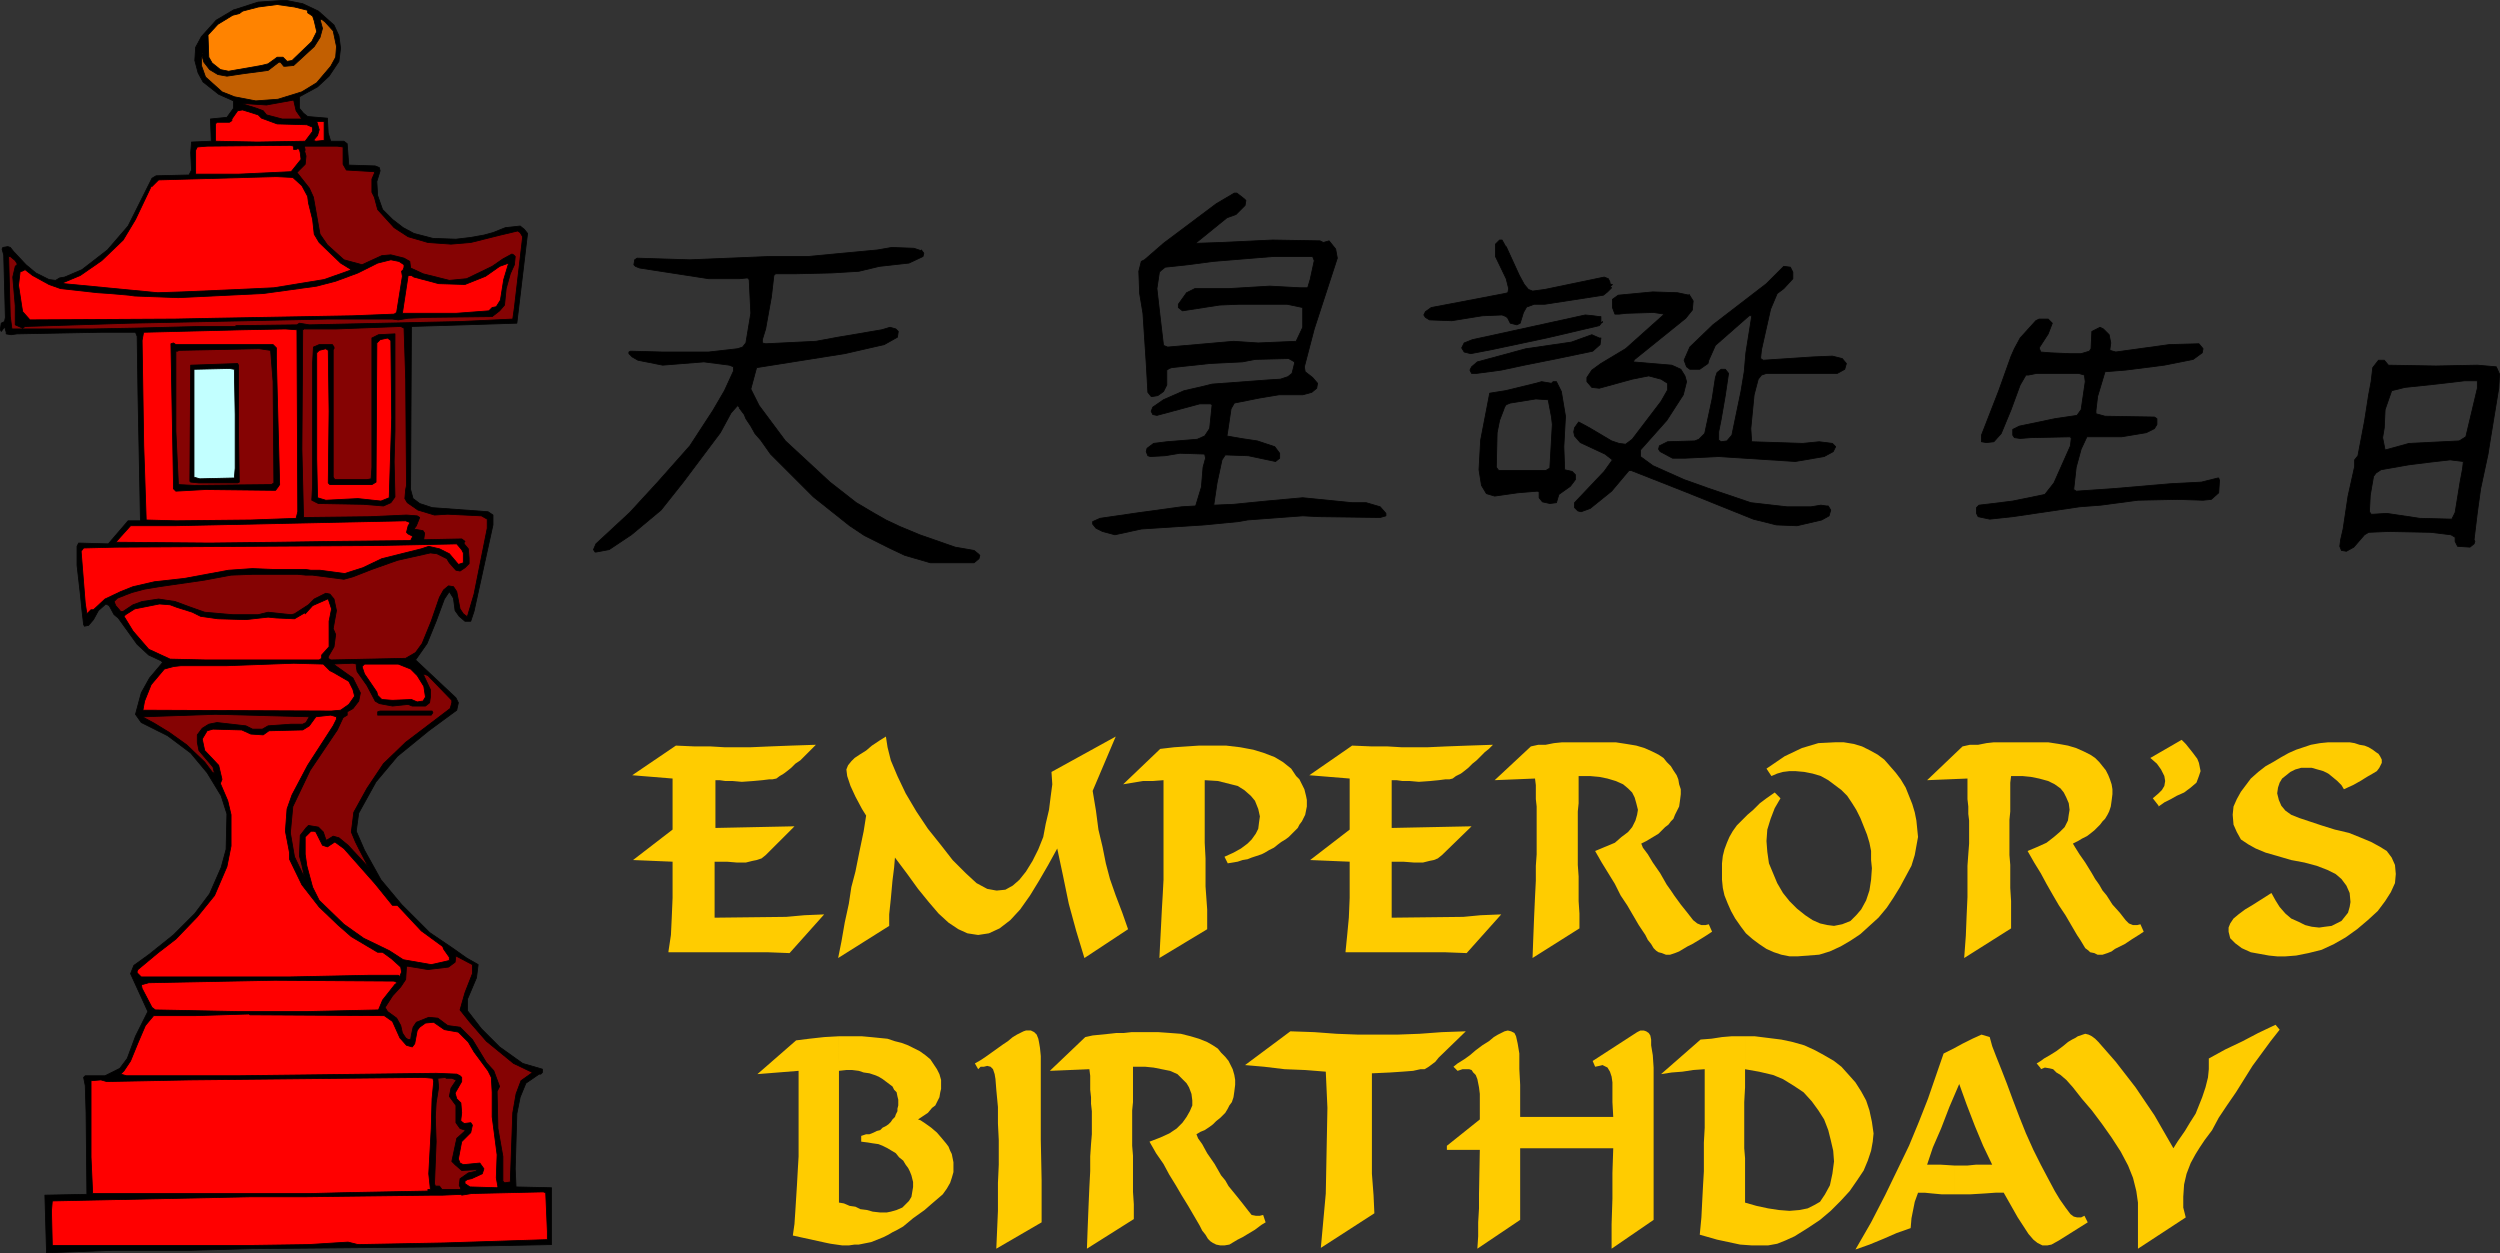 <?xml version="1.0" encoding="UTF-8" standalone="no"?>
<svg
   version="1.0"
   width="129.766mm"
   height="65.05mm"
   id="svg107"
   sodipodi:docname="Emperor's Birthday.wmf"
   xmlns:inkscape="http://www.inkscape.org/namespaces/inkscape"
   xmlns:sodipodi="http://sodipodi.sourceforge.net/DTD/sodipodi-0.dtd"
   xmlns="http://www.w3.org/2000/svg"
   xmlns:svg="http://www.w3.org/2000/svg">
  <rect width="100%" height="100%" fill="#333333" stroke="none"/>
  <sodipodi:namedview
     id="namedview107"
     pagecolor="#ffffff"
     bordercolor="#000000"
     borderopacity="0.25"
     inkscape:showpageshadow="2"
     inkscape:pageopacity="0.0"
     inkscape:pagecheckerboard="0"
     inkscape:deskcolor="#d1d1d1"
     inkscape:document-units="mm" />
  <defs
     id="defs1">
    <pattern
       id="WMFhbasepattern"
       patternUnits="userSpaceOnUse"
       width="6"
       height="6"
       x="0"
       y="0" />
  </defs>
  <path
     style="fill:#000000;fill-opacity:1;fill-rule:evenodd;stroke:none"
     d="m 249.753,50.319 -11.797,0.969 -4.848,0.646 -4.525,0.485 -0.808,0.646 -0.323,0.323 -0.485,3.231 0.646,5.654 0.646,5.492 0.808,0.323 12.928,-1.131 4.848,0.323 7.434,-0.323 1.293,-2.746 v -3.877 l -3.07,-0.646 h -2.424 -6.949 l -3.878,0.162 -7.272,1.131 -0.808,-0.646 v -0.646 l 1.616,-2.262 1.616,-0.808 h 1.454 5.171 l 8.08,-0.485 5.979,0.323 h 1.454 l 0.485,-1.615 0.808,-3.715 -0.323,-0.808 h -7.757 v -3.231 l 9.211,0.162 0.646,0.323 1.131,-0.323 1.293,1.615 0.323,1.777 -4.525,13.892 -0.97,3.715 -0.97,3.715 0.162,0.969 1.454,1.131 0.97,1.131 -0.162,0.969 -0.97,0.808 -1.778,0.485 h -4.686 l -3.878,0.646 -4.848,0.969 -0.646,1.131 -0.646,4.361 -0.162,0.969 2.747,0.485 3.232,0.485 3.394,1.131 0.97,1.292 v 0.969 l -0.808,0.646 -5.333,-1.131 -4.525,-0.162 -0.646,0.969 -0.97,4.523 -0.646,4.361 3.878,-0.162 6.464,-0.646 7.11,-0.646 9.696,0.969 h 2.747 l 2.747,0.808 1.131,1.292 v 0.485 l -1.131,0.323 -11.958,-0.162 -3.232,-0.162 -10.827,0.808 -1.778,0.323 -6.626,0.646 -12.443,0.808 -5.171,1.131 -2.424,-0.646 -1.293,-0.646 -0.646,-0.808 v -0.485 l 1.454,-0.646 7.757,-1.131 8.242,-1.131 2.747,-0.162 1.131,-3.715 0.323,-3.877 0.485,-1.777 -0.162,-0.808 v 0 l -4.848,-0.162 -2.909,0.485 -2.909,0.162 -0.485,-0.162 -0.323,-0.808 0.162,-0.646 1.293,-0.969 2.586,-0.323 5.979,-0.485 1.454,-0.646 0.97,-1.454 0.485,-4.685 -0.323,-0.162 h -2.101 l -8.403,2.262 -0.808,-0.162 -0.323,-0.646 0.323,-0.808 2.101,-1.454 4.04,-1.777 3.555,-0.808 1.939,-0.485 10.827,-0.808 2.586,-0.162 1.454,-0.485 0.808,-0.646 0.485,-1.938 v -0.323 l -1.131,-0.646 -6.626,0.162 -2.424,0.485 -6.464,0.323 -7.434,0.808 -0.485,0.162 -0.485,0.323 v 2.908 l -0.646,1.292 -1.131,0.808 -0.97,0.162 h -0.323 l -0.646,-0.808 -0.323,-5.654 -0.646,-9.854 -0.646,-3.877 -0.162,-4.361 0.485,-1.938 0.646,-0.323 3.717,-3.231 10.342,-7.754 3.555,-2.1 h 0.485 l 1.454,1.131 0.323,0.323 -0.162,0.969 -1.778,1.777 -1.778,0.646 -5.979,4.846 v 0.162 l 4.848,-0.162 10.181,-0.485 v 3.231 z"
     id="path1" />
  <path
     style="fill:none;stroke:#000000;stroke-width:0.162px;stroke-linecap:round;stroke-linejoin:round;stroke-miterlimit:4;stroke-dasharray:none;stroke-opacity:1"
     d="m 249.753,50.319 -11.797,0.969 -4.848,0.646 -4.525,0.485 -0.808,0.646 -0.323,0.323 -0.485,3.231 0.646,5.654 0.646,5.492 0.808,0.323 12.928,-1.131 4.848,0.323 7.434,-0.323 1.293,-2.746 v -3.877 l -3.07,-0.646 h -2.424 -6.949 l -3.878,0.162 -7.272,1.131 -0.808,-0.646 v -0.646 l 1.616,-2.262 1.616,-0.808 h 1.454 5.171 l 8.08,-0.485 5.979,0.323 h 1.454 l 0.485,-1.615 0.808,-3.715 -0.323,-0.808 h -7.757 v -3.231 l 9.211,0.162 0.646,0.323 1.131,-0.323 1.293,1.615 0.323,1.777 -4.525,13.892 -0.97,3.715 -0.97,3.715 0.162,0.969 1.454,1.131 0.97,1.131 -0.162,0.969 -0.97,0.808 -1.778,0.485 h -4.686 l -3.878,0.646 -4.848,0.969 -0.646,1.131 -0.646,4.361 -0.162,0.969 2.747,0.485 3.232,0.485 3.394,1.131 0.97,1.292 v 0.969 l -0.808,0.646 -5.333,-1.131 -4.525,-0.162 -0.646,0.969 -0.97,4.523 -0.646,4.361 3.878,-0.162 6.464,-0.646 7.11,-0.646 9.696,0.969 h 2.747 l 2.747,0.808 1.131,1.292 v 0.485 l -1.131,0.323 -11.958,-0.162 -3.232,-0.162 -10.827,0.808 -1.778,0.323 -6.626,0.646 -12.443,0.808 -5.171,1.131 -2.424,-0.646 -1.293,-0.646 -0.646,-0.808 v -0.485 l 1.454,-0.646 7.757,-1.131 8.242,-1.131 2.747,-0.162 1.131,-3.715 0.323,-3.877 0.485,-1.777 -0.162,-0.808 v 0 l -4.848,-0.162 -2.909,0.485 -2.909,0.162 -0.485,-0.162 -0.323,-0.808 0.162,-0.646 1.293,-0.969 2.586,-0.323 5.979,-0.485 1.454,-0.646 0.97,-1.454 0.485,-4.685 -0.323,-0.162 h -2.101 l -8.403,2.262 -0.808,-0.162 -0.323,-0.646 0.323,-0.808 2.101,-1.454 4.04,-1.777 3.555,-0.808 1.939,-0.485 10.827,-0.808 2.586,-0.162 1.454,-0.485 0.808,-0.646 0.485,-1.938 v -0.323 l -1.131,-0.646 -6.626,0.162 -2.424,0.485 -6.464,0.323 -7.434,0.808 -0.485,0.162 -0.485,0.323 v 2.908 l -0.646,1.292 -1.131,0.808 -0.97,0.162 h -0.323 l -0.646,-0.808 -0.323,-5.654 -0.646,-9.854 -0.646,-3.877 -0.162,-4.361 0.485,-1.938 0.646,-0.323 3.717,-3.231 10.342,-7.754 3.555,-2.1 h 0.485 l 1.454,1.131 0.323,0.323 -0.162,0.969 -1.778,1.777 -1.778,0.646 -5.979,4.846 v 0.162 l 4.848,-0.162 10.181,-0.485 v 3.231 0"
     id="path2" />
  <path
     style="fill:#000000;fill-opacity:1;fill-rule:evenodd;stroke:none"
     d="m 295.485,48.38 2.586,5.654 0.97,1.777 0.808,0.969 0.808,0.323 2.424,-0.323 11.635,-2.423 0.808,0.323 0.323,0.646 v 0.323 l 0.323,0.162 h 0.162 l -0.485,0.485 0.323,0.162 -0.808,0.808 -0.808,0.646 -11.474,1.777 h -2.101 l -1.293,0.485 h -0.162 l -0.646,1.131 -0.646,2.1 -0.646,0.323 -1.293,-0.323 -0.485,-0.969 -0.323,-0.323 -0.808,-0.323 -3.878,0.162 -5.979,0.969 -4.363,-0.162 -0.808,-0.485 -0.323,-0.485 0.323,-0.646 1.131,-0.808 3.394,-0.646 10.989,-2.1 0.646,-0.162 0.162,-0.808 -0.485,-1.938 -2.101,-4.361 v -2.423 l 0.808,-0.808 h 0.485 l 0.808,1.454 v 0 z"
     id="path3" />
  <path
     style="fill:none;stroke:#000000;stroke-width:0.162px;stroke-linecap:round;stroke-linejoin:round;stroke-miterlimit:4;stroke-dasharray:none;stroke-opacity:1"
     d="m 295.485,48.38 2.586,5.654 0.97,1.777 0.808,0.969 0.808,0.323 2.424,-0.323 11.635,-2.423 0.808,0.323 0.323,0.646 v 0.323 l 0.323,0.162 h 0.162 l -0.485,0.485 0.323,0.162 -0.808,0.808 -0.808,0.646 -11.474,1.777 h -2.101 l -1.293,0.485 h -0.162 l -0.646,1.131 -0.646,2.1 -0.646,0.323 -1.293,-0.323 -0.485,-0.969 -0.323,-0.323 -0.808,-0.323 -3.878,0.162 -5.979,0.969 -4.363,-0.162 -0.808,-0.485 -0.323,-0.485 0.323,-0.646 1.131,-0.808 3.394,-0.646 10.989,-2.1 0.646,-0.162 0.162,-0.808 -0.485,-1.938 -2.101,-4.361 v -2.423 l 0.808,-0.808 h 0.485 l 0.808,1.454 v 0"
     id="path4" />
  <path
     style="fill:#000000;fill-opacity:1;fill-rule:evenodd;stroke:none"
     d="m 180.749,49.026 0.485,0.646 -0.162,0.646 -2.747,1.292 -5.818,0.646 -4.04,0.969 -5.333,0.323 -6.949,0.162 h -4.04 l -0.323,0.323 -0.485,4.2 -1.131,6.3 -0.646,2.1 v 0.646 l 0.646,0.162 9.858,-0.485 4.363,-0.808 8.565,-1.454 1.616,-0.485 1.131,0.323 0.485,0.485 -0.162,1.131 -2.586,1.454 -7.757,1.777 -17.291,2.746 -1.131,4.2 1.616,3.231 5.171,6.946 8.726,8.077 5.171,4.038 3.555,2.1 2.262,1.292 2.747,1.292 3.878,1.615 6.949,2.423 3.717,0.646 0.808,0.646 0.323,0.323 -0.162,0.646 -0.97,0.808 h -5.656 -2.909 l -5.01,-1.454 -3.07,-1.454 -4.848,-2.423 -2.909,-1.938 -7.11,-5.654 -8.403,-8.4 -1.939,-2.746 -1.131,-1.292 -0.808,-1.454 -0.97,-1.454 -0.323,-0.808 -0.97,-1.292 v -0.162 l -0.323,-0.323 -1.293,1.454 -2.101,3.877 -7.272,9.692 -4.363,5.492 -5.818,4.846 -4.363,2.908 -2.586,0.485 h -0.162 l -0.323,-0.485 0.485,-1.131 6.626,-6.138 5.494,-5.977 6.302,-7.108 4.525,-6.946 2.262,-3.877 1.778,-3.877 v -0.808 l -0.808,-0.323 -5.01,-0.646 -8.08,0.646 -4.848,-0.969 -1.131,-0.646 -0.646,-0.646 v -0.323 l 0.323,-0.162 6.141,0.162 h 9.211 l 5.656,-0.646 0.97,-0.323 0.646,-0.808 0.97,-5.815 -0.323,-6.623 -0.323,-0.323 -1.616,0.162 h -5.979 l -13.574,-2.1 -0.808,-0.323 -0.323,-0.323 0.162,-0.969 0.485,-0.323 10.342,0.323 15.514,-0.646 h 7.595 l 13.736,-1.292 2.747,-0.485 4.363,0.162 1.454,0.485 v 0 z"
     id="path5" />
  <path
     style="fill:none;stroke:#000000;stroke-width:0.162px;stroke-linecap:round;stroke-linejoin:round;stroke-miterlimit:4;stroke-dasharray:none;stroke-opacity:1"
     d="m 180.749,49.026 0.485,0.646 -0.162,0.646 -2.747,1.292 -5.818,0.646 -4.04,0.969 -5.333,0.323 -6.949,0.162 h -4.04 l -0.323,0.323 -0.485,4.2 -1.131,6.3 -0.646,2.1 v 0.646 l 0.646,0.162 9.858,-0.485 4.363,-0.808 8.565,-1.454 1.616,-0.485 1.131,0.323 0.485,0.485 -0.162,1.131 -2.586,1.454 -7.757,1.777 -17.291,2.746 -1.131,4.2 1.616,3.231 5.171,6.946 8.726,8.077 5.171,4.038 3.555,2.1 2.262,1.292 2.747,1.292 3.878,1.615 6.949,2.423 3.717,0.646 0.808,0.646 0.323,0.323 -0.162,0.646 -0.97,0.808 h -5.656 -2.909 l -5.01,-1.454 -3.07,-1.454 -4.848,-2.423 -2.909,-1.938 -7.11,-5.654 -8.403,-8.4 -1.939,-2.746 -1.131,-1.292 -0.808,-1.454 -0.97,-1.454 -0.323,-0.808 -0.97,-1.292 v -0.162 l -0.323,-0.323 -1.293,1.454 -2.101,3.877 -7.272,9.692 -4.363,5.492 -5.818,4.846 -4.363,2.908 -2.586,0.485 h -0.162 l -0.323,-0.485 0.485,-1.131 6.626,-6.138 5.494,-5.977 6.302,-7.108 4.525,-6.946 2.262,-3.877 1.778,-3.877 v -0.808 l -0.808,-0.323 -5.01,-0.646 -8.08,0.646 -4.848,-0.969 -1.131,-0.646 -0.646,-0.646 v -0.323 l 0.323,-0.162 6.141,0.162 h 9.211 l 5.656,-0.646 0.97,-0.323 0.646,-0.808 0.97,-5.815 -0.323,-6.623 -0.323,-0.323 -1.616,0.162 h -5.979 l -13.574,-2.1 -0.808,-0.323 -0.323,-0.323 0.162,-0.969 0.485,-0.323 10.342,0.323 15.514,-0.646 h 7.595 l 13.736,-1.292 2.747,-0.485 4.363,0.162 1.454,0.485 v 0"
     id="path6" />
  <path
     style="fill:#000000;fill-opacity:1;fill-rule:evenodd;stroke:none"
     d="m 351.722,53.388 v 1.292 l -1.778,1.938 -1.293,0.969 -1.293,3.069 -1.778,7.915 -0.162,1.454 v 0.323 l 0.485,0.323 9.696,-0.646 3.878,-0.162 1.939,0.485 0.808,0.969 -0.323,1.131 -1.454,0.808 h -13.898 l -0.97,0.323 -0.646,0.808 -0.808,3.069 -0.646,6.623 0.162,2.585 10.019,0.323 3.232,-0.323 2.586,0.323 0.646,0.646 -0.485,0.969 -1.778,0.969 -5.656,0.969 -15.029,-0.969 -6.626,0.323 h -2.424 l -2.424,-1.292 -0.323,-0.485 0.162,-0.646 1.616,-0.808 5.333,-0.162 0.808,-0.323 1.131,-1.131 1.454,-6.785 0.646,-4.2 0.323,-0.969 0.808,-0.646 h 0.808 l 0.646,0.808 -0.646,4.361 -0.808,4.685 -0.485,2.423 v 1.615 l 0.485,0.323 1.131,-0.162 0.97,-1.131 1.778,-8.561 0.646,-3.877 0.323,-3.715 1.131,-7.108 v -0.162 h -0.485 l -6.626,5.815 -1.293,2.908 -0.162,0.646 -1.616,1.131 h -1.939 l -0.646,-0.485 -0.485,-1.292 1.131,-2.585 4.525,-4.361 10.504,-8.077 3.394,-3.392 1.293,0.162 0.485,0.969 z"
     id="path7" />
  <path
     style="fill:none;stroke:#000000;stroke-width:0.162px;stroke-linecap:round;stroke-linejoin:round;stroke-miterlimit:4;stroke-dasharray:none;stroke-opacity:1"
     d="m 351.722,53.388 v 1.292 l -1.778,1.938 -1.293,0.969 -1.293,3.069 -1.778,7.915 -0.162,1.454 v 0.323 l 0.485,0.323 9.696,-0.646 3.878,-0.162 1.939,0.485 0.808,0.969 -0.323,1.131 -1.454,0.808 h -13.898 l -0.97,0.323 -0.646,0.808 -0.808,3.069 -0.646,6.623 0.162,2.585 10.019,0.323 3.232,-0.323 2.586,0.323 0.646,0.646 -0.485,0.969 -1.778,0.969 -5.656,0.969 -15.029,-0.969 -6.626,0.323 h -2.424 l -2.424,-1.292 -0.323,-0.485 0.162,-0.646 1.616,-0.808 5.333,-0.162 0.808,-0.323 1.131,-1.131 1.454,-6.785 0.646,-4.2 0.323,-0.969 0.808,-0.646 h 0.808 l 0.646,0.808 -0.646,4.361 -0.808,4.685 -0.485,2.423 v 1.615 l 0.485,0.323 1.131,-0.162 0.97,-1.131 1.778,-8.561 0.646,-3.877 0.323,-3.715 1.131,-7.108 v -0.162 h -0.485 l -6.626,5.815 -1.293,2.908 -0.162,0.646 -1.616,1.131 h -1.939 l -0.646,-0.485 -0.485,-1.292 1.131,-2.585 4.525,-4.361 10.504,-8.077 3.394,-3.392 1.293,0.162 0.485,0.969 v 0"
     id="path8" />
  <path
     style="fill:#000000;fill-opacity:1;fill-rule:evenodd;stroke:none"
     d="m 331.36,57.749 0.808,1.292 -0.162,1.777 -1.293,1.615 -10.019,8.077 -0.323,0.485 v 0 l 7.595,0.646 1.778,0.808 0.808,1.292 0.323,1.131 -0.646,2.585 -3.232,5.008 -5.171,5.815 v 1.292 l 2.424,1.777 6.141,2.746 4.525,1.615 8.565,2.908 7.11,0.808 h 4.686 l 1.939,-0.323 1.131,0.162 h 0.323 l 0.485,0.808 -0.323,1.131 -1.454,0.808 -4.848,1.131 -4.04,-0.162 -4.525,-1.131 -13.251,-5.331 -10.666,-4.2 h -0.485 l -3.394,4.038 -4.202,3.392 -1.778,0.646 -0.646,-0.162 -0.646,-0.646 V 98.618 l 5.818,-6.138 1.616,-2.262 -1.454,-1.131 -4.848,-2.262 -1.131,-1.292 -0.162,-0.808 0.162,-0.808 0.808,-1.131 2.101,1.131 4.363,2.585 1.454,0.485 1.293,0.162 1.293,-0.969 5.656,-7.431 1.293,-2.262 v -1.292 l -1.293,-0.808 -2.424,-0.646 -3.232,0.646 -6.464,1.777 -1.454,-0.162 -0.97,-1.131 v -0.808 l 0.97,-1.454 1.778,-1.292 4.848,-2.908 7.595,-6.785 v 0 l -2.101,-0.323 -5.333,0.162 -1.454,0.162 h -0.808 l -0.485,-1.292 v -1.615 l 1.131,-0.808 6.787,-0.646 4.848,0.162 2.262,0.485 v 0 z"
     id="path9" />
  <path
     style="fill:none;stroke:#000000;stroke-width:0.162px;stroke-linecap:round;stroke-linejoin:round;stroke-miterlimit:4;stroke-dasharray:none;stroke-opacity:1"
     d="m 331.36,57.749 0.808,1.292 -0.162,1.777 -1.293,1.615 -10.019,8.077 -0.323,0.485 v 0 l 7.595,0.646 1.778,0.808 0.808,1.292 0.323,1.131 -0.646,2.585 -3.232,5.008 -5.171,5.815 v 1.292 l 2.424,1.777 6.141,2.746 4.525,1.615 8.565,2.908 7.11,0.808 h 4.686 l 1.939,-0.323 1.131,0.162 h 0.323 l 0.485,0.808 -0.323,1.131 -1.454,0.808 -4.848,1.131 -4.04,-0.162 -4.525,-1.131 -13.251,-5.331 -10.666,-4.2 h -0.485 l -3.394,4.038 -4.202,3.392 -1.778,0.646 -0.646,-0.162 -0.646,-0.646 V 98.618 l 5.818,-6.138 1.616,-2.262 -1.454,-1.131 -4.848,-2.262 -1.131,-1.292 -0.162,-0.808 0.162,-0.808 0.808,-1.131 2.101,1.131 4.363,2.585 1.454,0.485 1.293,0.162 1.293,-0.969 5.656,-7.431 1.293,-2.262 v -1.292 l -1.293,-0.808 -2.424,-0.646 -3.232,0.646 -6.464,1.777 -1.454,-0.162 -0.97,-1.131 v -0.808 l 0.97,-1.454 1.778,-1.292 4.848,-2.908 7.595,-6.785 v 0 l -2.101,-0.323 -5.333,0.162 -1.454,0.162 h -0.808 l -0.485,-1.292 v -1.615 l 1.131,-0.808 6.787,-0.646 4.848,0.162 2.262,0.485 v 0"
     id="path10" />
  <path
     style="fill:#000000;fill-opacity:1;fill-rule:evenodd;stroke:none"
     d="m 313.746,62.111 h 0.323 v 0.969 0.162 h 0.323 v -0.162 l -0.646,0.808 -10.342,2.423 -10.666,2.262 -4.202,0.808 -1.293,-0.323 -0.485,-0.808 0.485,-0.969 1.616,-0.646 8.888,-1.938 13.251,-2.908 1.616,0.162 1.131,0.162 z"
     id="path11" />
  <path
     style="fill:none;stroke:#000000;stroke-width:0.162px;stroke-linecap:round;stroke-linejoin:round;stroke-miterlimit:4;stroke-dasharray:none;stroke-opacity:1"
     d="m 313.746,62.111 h 0.323 v 0.969 0.162 h 0.323 v -0.162 l -0.646,0.808 -10.342,2.423 -10.666,2.262 -4.202,0.808 -1.293,-0.323 -0.485,-0.808 0.485,-0.969 1.616,-0.646 8.888,-1.938 13.251,-2.908 1.616,0.162 1.131,0.162 v 0"
     id="path12" />
  <path
     style="fill:#000000;fill-opacity:1;fill-rule:evenodd;stroke:none"
     d="m 402.626,63.403 -0.808,2.1 -1.778,2.746 0.323,0.808 1.939,0.162 3.717,0.162 h 2.262 l 1.616,-0.485 0.323,-0.485 0.162,-3.392 1.616,-0.808 0.646,0.323 1.131,1.131 0.323,1.615 -0.162,1.131 v 0.323 l 1.131,0.323 10.504,-1.454 5.818,-0.162 0.808,0.969 -0.162,0.808 -1.778,1.292 -5.656,1.131 -7.595,0.969 -4.04,0.323 -1.454,4.846 -0.323,2.746 v 0.646 l 1.778,0.485 9.696,0.162 0.485,0.323 V 83.272 l -0.485,0.808 -1.616,0.808 -4.848,0.808 h -6.787 l -1.131,2.423 -0.97,3.554 -0.485,4.361 0.485,0.323 7.11,-0.485 11.312,-0.969 6.141,-0.323 3.232,-0.808 h 0.162 l 0.162,0.485 -0.162,2.423 -1.454,1.292 -1.616,0.162 -5.01,-0.162 -7.757,0.162 -7.272,0.969 -4.202,0.323 -13.09,1.938 -4.525,0.485 -2.262,-0.485 -0.323,-0.646 v -1.131 l 0.485,-0.485 2.747,-0.323 3.878,-0.485 6.302,-1.292 1.778,-2.262 3.232,-7.269 0.162,-1.454 -0.162,-0.323 -7.757,0.162 -2.101,0.162 -1.131,-0.162 -0.323,-0.485 v -1.131 l 1.293,-0.646 6.949,-1.454 4.363,-0.646 0.808,-1.131 0.808,-5.492 -0.162,-1.292 -1.131,-0.323 h -8.242 l -1.616,0.323 h -0.485 l -1.131,1.938 -1.778,4.846 -1.939,4.685 -1.454,1.615 -1.454,0.162 -0.97,-0.162 v -1.292 l 3.394,-8.723 2.424,-6.785 0.646,-1.454 1.131,-2.1 3.07,-3.392 0.646,-0.323 h 1.778 l 0.808,0.808 z"
     id="path13" />
  <path
     style="fill:none;stroke:#000000;stroke-width:0.162px;stroke-linecap:round;stroke-linejoin:round;stroke-miterlimit:4;stroke-dasharray:none;stroke-opacity:1"
     d="m 402.626,63.403 -0.808,2.1 -1.778,2.746 0.323,0.808 1.939,0.162 3.717,0.162 h 2.262 l 1.616,-0.485 0.323,-0.485 0.162,-3.392 1.616,-0.808 0.646,0.323 1.131,1.131 0.323,1.615 -0.162,1.131 v 0.323 l 1.131,0.323 10.504,-1.454 5.818,-0.162 0.808,0.969 -0.162,0.808 -1.778,1.292 -5.656,1.131 -7.595,0.969 -4.04,0.323 -1.454,4.846 -0.323,2.746 v 0.646 l 1.778,0.485 9.696,0.162 0.485,0.323 V 83.272 l -0.485,0.808 -1.616,0.808 -4.848,0.808 h -6.787 l -1.131,2.423 -0.97,3.554 -0.485,4.361 0.485,0.323 7.11,-0.485 11.312,-0.969 6.141,-0.323 3.232,-0.808 h 0.162 l 0.162,0.485 -0.162,2.423 -1.454,1.292 -1.616,0.162 -5.01,-0.162 -7.757,0.162 -7.272,0.969 -4.202,0.323 -13.09,1.938 -4.525,0.485 -2.262,-0.485 -0.323,-0.646 v -1.131 l 0.485,-0.485 2.747,-0.323 3.878,-0.485 6.302,-1.292 1.778,-2.262 3.232,-7.269 0.162,-1.454 -0.162,-0.323 -7.757,0.162 -2.101,0.162 -1.131,-0.162 -0.323,-0.485 v -1.131 l 1.293,-0.646 6.949,-1.454 4.363,-0.646 0.808,-1.131 0.808,-5.492 -0.162,-1.292 -1.131,-0.323 h -8.242 l -1.616,0.323 h -0.485 l -1.131,1.938 -1.778,4.846 -1.939,4.685 -1.454,1.615 -1.454,0.162 -0.97,-0.162 v -1.292 l 3.394,-8.723 2.424,-6.785 0.646,-1.454 1.131,-2.1 3.07,-3.392 0.646,-0.323 h 1.778 l 0.808,0.808 v 0"
     id="path14" />
  <path
     style="fill:#000000;fill-opacity:1;fill-rule:evenodd;stroke:none"
     d="m 314.069,66.311 -0.162,1.292 -1.454,1.292 -6.949,1.454 -6.464,1.292 -4.525,0.969 -4.848,0.646 h -0.97 l -0.323,-0.646 0.323,-0.646 1.131,-0.969 9.534,-2.585 8.888,-1.292 4.04,-1.454 1.454,0.646 h 0.323 z"
     id="path15" />
  <path
     style="fill:none;stroke:#000000;stroke-width:0.162px;stroke-linecap:round;stroke-linejoin:round;stroke-miterlimit:4;stroke-dasharray:none;stroke-opacity:1"
     d="m 314.069,66.311 -0.162,1.292 -1.454,1.292 -6.949,1.454 -6.464,1.292 -4.525,0.969 -4.848,0.646 h -0.97 l -0.323,-0.646 0.323,-0.646 1.131,-0.969 9.534,-2.585 8.888,-1.292 4.04,-1.454 1.454,0.646 h 0.323 v 0"
     id="path16" />
  <path
     style="fill:#000000;fill-opacity:1;fill-rule:evenodd;stroke:none"
     d="m 301.303,78.264 -5.01,0.808 -0.808,0.323 -0.323,0.485 -0.162,0.485 -0.808,2.1 -0.485,2.423 -0.162,6.785 0.485,0.646 h 9.211 l 0.808,-0.485 0.485,-8.561 -0.162,-1.454 -0.646,-3.392 -2.424,-0.162 v -3.069 l 1.131,-0.323 1.939,0.323 0.323,-0.323 h 0.646 l 0.97,1.938 0.808,4.846 -0.323,5.977 0.162,4.523 1.454,0.323 0.646,0.646 v 0.969 l -0.97,1.292 -2.262,1.615 -0.485,1.615 -1.293,0.162 -1.454,-0.323 -0.646,-0.808 v -1.131 l -0.323,-0.162 -3.878,0.323 -4.525,0.646 -1.616,-0.485 -0.97,-1.615 -0.485,-3.069 0.323,-5.815 1.778,-9.208 3.07,-0.485 5.979,-1.454 v 3.069 z"
     id="path17" />
  <path
     style="fill:none;stroke:#000000;stroke-width:0.162px;stroke-linecap:round;stroke-linejoin:round;stroke-miterlimit:4;stroke-dasharray:none;stroke-opacity:1"
     d="m 301.303,78.264 -5.01,0.808 -0.808,0.323 -0.323,0.485 -0.162,0.485 -0.808,2.1 -0.485,2.423 -0.162,6.785 0.485,0.646 h 9.211 l 0.808,-0.485 0.485,-8.561 -0.162,-1.454 -0.646,-3.392 -2.424,-0.162 v -3.069 l 1.131,-0.323 1.939,0.323 0.323,-0.323 h 0.646 l 0.97,1.938 0.808,4.846 -0.323,5.977 0.162,4.523 1.454,0.323 0.646,0.646 v 0.969 l -0.97,1.292 -2.262,1.615 -0.485,1.615 -1.293,0.162 -1.454,-0.323 -0.646,-0.808 v -1.131 l -0.323,-0.162 -3.878,0.323 -4.525,0.646 -1.616,-0.485 -0.97,-1.615 -0.485,-3.069 0.323,-5.815 1.778,-9.208 3.07,-0.485 5.979,-1.454 v 3.069 0"
     id="path18" />
  <path
     style="fill:#000000;fill-opacity:1;fill-rule:evenodd;stroke:none"
     d="m 472.599,91.187 v -4.2 l -4.686,1.292 -0.485,-2.423 0.323,-1.938 0.162,-3.554 1.293,-3.715 2.586,-0.646 6.141,-0.646 v -3.554 l -9.373,-0.162 -0.808,-0.969 h -1.131 l -1.131,1.454 -0.323,2.746 -0.485,2.585 -0.808,5.169 -1.293,6.785 -0.646,0.808 v 1.292 l -1.293,5.815 -0.97,6.461 -0.485,2.1 -0.162,1.292 0.323,0.808 0.97,0.162 1.454,-0.808 2.101,-2.423 0.808,-0.485 3.878,-0.162 8.242,0.162 4.04,0.485 0.808,0.485 v 0.808 l 0.485,0.969 2.424,0.162 0.808,-0.646 0.162,-0.485 -0.162,-0.323 0.646,-5.331 0.646,-4.685 1.454,-6.785 0.485,-3.069 1.616,-9.854 0.162,-2.746 -0.646,-1.454 -3.717,-0.323 -8.08,0.162 v 3.554 l 4.202,-0.485 1.293,-0.162 h 2.586 v 1.454 l -2.262,9.531 -1.293,0.808 -9.858,0.485 v 4.2 l 3.878,-0.485 4.202,-0.485 2.586,0.323 -0.162,1.454 -0.485,2.585 -0.97,5.977 -0.646,1.292 -6.302,-0.162 -6.464,-0.969 -2.586,0.162 h -0.485 l -0.323,-0.485 0.162,-3.231 0.646,-3.715 0.485,-0.646 0.97,-0.646 5.494,-0.969 z"
     id="path19" />
  <path
     style="fill:none;stroke:#000000;stroke-width:0.162px;stroke-linecap:round;stroke-linejoin:round;stroke-miterlimit:4;stroke-dasharray:none;stroke-opacity:1"
     d="m 472.599,91.187 v -4.2 l -4.686,1.292 -0.485,-2.423 0.323,-1.938 0.162,-3.554 1.293,-3.715 2.586,-0.646 6.141,-0.646 v -3.554 l -9.373,-0.162 -0.808,-0.969 h -1.131 l -1.131,1.454 -0.323,2.746 -0.485,2.585 -0.808,5.169 -1.293,6.785 -0.646,0.808 v 1.292 l -1.293,5.815 -0.97,6.461 -0.485,2.1 -0.162,1.292 0.323,0.808 0.97,0.162 1.454,-0.808 2.101,-2.423 0.808,-0.485 3.878,-0.162 8.242,0.162 4.04,0.485 0.808,0.485 v 0.808 l 0.485,0.969 2.424,0.162 0.808,-0.646 0.162,-0.485 -0.162,-0.323 0.646,-5.331 0.646,-4.685 1.454,-6.785 0.485,-3.069 1.616,-9.854 0.162,-2.746 -0.646,-1.454 -3.717,-0.323 -8.08,0.162 v 3.554 l 4.202,-0.485 1.293,-0.162 h 2.586 v 1.454 l -2.262,9.531 -1.293,0.808 -9.858,0.485 v 4.2 l 3.878,-0.485 4.202,-0.485 2.586,0.323 -0.162,1.454 -0.485,2.585 -0.97,5.977 -0.646,1.292 -6.302,-0.162 -6.464,-0.969 -2.586,0.162 h -0.485 l -0.323,-0.485 0.162,-3.231 0.646,-3.715 0.485,-0.646 0.97,-0.646 5.494,-0.969 v 0"
     id="path20" />
  <path
     style="fill:#000000;fill-opacity:1;fill-rule:evenodd;stroke:none"
     d="m 45.975,1.858 -3.555,2.1 -2.909,3.231 -1.131,2.1 -0.162,2.585 0.646,2.423 0.97,1.777 3.07,2.423 2.909,1.292 v 1.454 l -1.293,1.777 -3.232,0.323 0.162,4.361 -3.878,0.162 -0.162,2.1 0.162,3.392 -0.485,0.969 -6.464,0.162 -0.808,0.485 -0.808,1.615 -3.878,7.754 -4.04,4.685 -5.01,3.877 -3.394,1.454 -0.97,0.162 -0.808,0.485 L 9.615,54.842 7.03,53.549 5.09,51.934 2.666,49.349 2.02,48.542 1.535,48.38 0.566,48.542 0.404,48.865 0.727,49.996 1.05,62.272 0.889,63.08 0.242,63.403 0.081,64.534 v 0.162 l 0.162,0.323 0.485,-0.646 0.162,-0.323 0.323,1.131 v 0.323 l 0.97,0.162 1.131,-0.162 16.806,-0.323 h 6.464 l 0.323,0.808 0.162,11.308 0.485,24.877 h -2.424 l -3.878,4.523 -5.818,-0.162 -0.323,0.646 v 3.715 l 0.646,5.654 0.323,3.231 0.323,2.746 0.162,0.323 0.808,-0.162 0.97,-1.131 0.97,-1.777 1.454,-1.292 0.646,0.323 0.97,1.777 0.808,0.646 3.717,5.169 2.262,2.1 2.424,1.131 0.323,0.323 -2.586,3.069 -1.616,2.908 -1.131,4.2 1.131,1.615 5.171,2.585 4.525,3.392 3.232,3.877 2.747,4.523 1.131,3.554 -0.162,6.946 -0.97,3.554 -2.262,5.169 -2.909,3.877 -4.202,4.2 -4.848,3.877 -2.909,2.1 -0.646,1.615 3.394,7.431 -2.424,4.846 -1.616,4.361 -1.454,1.938 -2.909,1.454 h -3.878 l -0.323,0.323 0.323,1.615 0.162,5.331 0.162,15.992 -8.242,0.162 0.323,11.308 12.928,-0.485 h 15.352 l 11.958,-0.323 34.582,-0.323 24.24,-0.485 v -3.069 -8.077 l -6.949,-0.162 -0.162,-3.554 0.323,-10.823 0.646,-3.231 1.131,-2.746 2.586,-1.777 h 0.323 l 0.323,-0.323 v -0.646 l -3.878,-1.131 -4.525,-3.231 -3.555,-3.554 -2.747,-3.554 v -2.261 l 1.778,-4.2 0.323,-2.585 -2.262,-1.292 -2.747,-1.938 -4.525,-3.069 -5.494,-5.492 -4.04,-4.846 -3.232,-5.815 -1.616,-3.715 0.485,-3.554 3.394,-6.138 4.202,-5.008 6.141,-5.008 5.494,-4.038 0.323,-1.454 -0.485,-0.969 -7.918,-7.431 2.262,-3.231 1.778,-4.361 1.616,-4.361 0.97,-1.454 0.808,1.292 0.323,2.423 0.808,1.131 1.131,0.969 h 1.131 l 0.646,-1.938 3.717,-16.961 v -1.938 l -0.97,-0.646 -10.989,-0.808 -2.424,-0.808 -1.293,-0.969 -0.485,-1.777 0.162,-31.984 20.685,-0.646 2.101,-17.607 -0.646,-0.808 -0.808,-0.646 -2.909,0.323 -2.424,0.969 -1.778,0.485 -2.747,0.485 -2.747,0.323 -4.525,-0.162 -3.717,-0.969 -2.101,-1.131 -2.101,-1.615 -1.939,-1.938 -0.97,-2.746 -0.162,-2.746 0.646,-2.1 -0.162,-0.646 -0.808,-0.323 -5.171,-0.162 -0.323,-4.2 -0.646,-0.485 h -2.586 l -0.485,-1.615 -0.162,-2.908 -3.878,-0.323 -0.808,-0.646 -0.808,-0.969 v -2.262 l 3.555,-1.938 2.262,-2.1 1.939,-2.908 0.323,-2.585 -0.323,-2.423 L 65.529,4.927 62.458,2.181 59.388,0.727 56.156,0.081 h -0.646 L 50.662,0.404 46.137,1.858 v 0 z"
     id="path21" />
  <path
     style="fill:none;stroke:#000000;stroke-width:0.162px;stroke-linecap:round;stroke-linejoin:round;stroke-miterlimit:4;stroke-dasharray:none;stroke-opacity:1"
     d="m 45.975,1.858 -3.555,2.1 -2.909,3.231 -1.131,2.1 -0.162,2.585 0.646,2.423 0.97,1.777 3.07,2.423 2.909,1.292 v 1.454 l -1.293,1.777 -3.232,0.323 0.162,4.361 -3.878,0.162 -0.162,2.1 0.162,3.392 -0.485,0.969 -6.464,0.162 -0.808,0.485 -0.808,1.615 -3.878,7.754 -4.04,4.685 -5.01,3.877 -3.394,1.454 -0.97,0.162 -0.808,0.485 L 9.615,54.842 7.03,53.549 5.09,51.934 2.666,49.349 2.02,48.542 1.535,48.38 0.566,48.542 0.404,48.865 0.727,49.996 1.05,62.272 0.889,63.08 0.242,63.403 0.081,64.534 v 0.162 l 0.162,0.323 0.485,-0.646 0.162,-0.323 0.323,1.131 v 0.323 l 0.97,0.162 1.131,-0.162 16.806,-0.323 h 6.464 l 0.323,0.808 0.162,11.308 0.485,24.877 h -2.424 l -3.878,4.523 -5.818,-0.162 -0.323,0.646 v 3.715 l 0.646,5.654 0.323,3.231 0.323,2.746 0.162,0.323 0.808,-0.162 0.97,-1.131 0.97,-1.777 1.454,-1.292 0.646,0.323 0.97,1.777 0.808,0.646 3.717,5.169 2.262,2.1 2.424,1.131 0.323,0.323 -2.586,3.069 -1.616,2.908 -1.131,4.2 1.131,1.615 5.171,2.585 4.525,3.392 3.232,3.877 2.747,4.523 1.131,3.554 -0.162,6.946 -0.97,3.554 -2.262,5.169 -2.909,3.877 -4.202,4.2 -4.848,3.877 -2.909,2.1 -0.646,1.615 3.394,7.431 -2.424,4.846 -1.616,4.361 -1.454,1.938 -2.909,1.454 h -3.878 l -0.323,0.323 0.323,1.615 0.162,5.331 0.162,15.992 -8.242,0.162 0.323,11.308 12.928,-0.485 h 15.352 l 11.958,-0.323 34.582,-0.323 24.24,-0.485 v -3.069 -8.077 l -6.949,-0.162 -0.162,-3.554 0.323,-10.823 0.646,-3.231 1.131,-2.746 2.586,-1.777 h 0.323 l 0.323,-0.323 v -0.646 l -3.878,-1.131 -4.525,-3.231 -3.555,-3.554 -2.747,-3.554 v -2.261 l 1.778,-4.2 0.323,-2.585 -2.262,-1.292 -2.747,-1.938 -4.525,-3.069 -5.494,-5.492 -4.04,-4.846 -3.232,-5.815 -1.616,-3.715 0.485,-3.554 3.394,-6.138 4.202,-5.008 6.141,-5.008 5.494,-4.038 0.323,-1.454 -0.485,-0.969 -7.918,-7.431 2.262,-3.231 1.778,-4.361 1.616,-4.361 0.97,-1.454 0.808,1.292 0.323,2.423 0.808,1.131 1.131,0.969 h 1.131 l 0.646,-1.938 3.717,-16.961 v -1.938 l -0.97,-0.646 -10.989,-0.808 -2.424,-0.808 -1.293,-0.969 -0.485,-1.777 0.162,-31.984 20.685,-0.646 2.101,-17.607 -0.646,-0.808 -0.808,-0.646 -2.909,0.323 -2.424,0.969 -1.778,0.485 -2.747,0.485 -2.747,0.323 -4.525,-0.162 -3.717,-0.969 -2.101,-1.131 -2.101,-1.615 -1.939,-1.938 -0.97,-2.746 -0.162,-2.746 0.646,-2.1 -0.162,-0.646 -0.808,-0.323 -5.171,-0.162 -0.323,-4.2 -0.646,-0.485 h -2.586 l -0.485,-1.615 -0.162,-2.908 -3.878,-0.323 -0.808,-0.646 -0.808,-0.969 v -2.262 l 3.555,-1.938 2.262,-2.1 1.939,-2.908 0.323,-2.585 -0.323,-2.423 L 65.529,4.927 62.458,2.181 59.388,0.727 56.156,0.081 h -0.646 L 50.662,0.404 46.137,1.858 v 0"
     id="path22" />
  <path
     style="fill:#ff8300;fill-opacity:1;fill-rule:evenodd;stroke:none"
     d="m 47.591,2.181 -0.646,0.485 -1.293,0.323 -2.909,1.777 -1.939,2.1 0.162,4.361 0.646,1.131 1.616,1.292 1.616,0.323 6.464,-1.131 1.293,-0.323 1.778,-1.292 h 1.131 l 0.808,0.808 0.97,-0.162 L 61.166,8.158 62.135,6.219 61.65,4.119 61.327,3.15 60.358,2.504 V 2.181 2.019 L 57.772,1.373 54.378,0.888 50.662,1.373 47.591,2.181 Z"
     id="path23" />
  <path
     style="fill:none;stroke:#000000;stroke-width:0.162px;stroke-linecap:round;stroke-linejoin:round;stroke-miterlimit:4;stroke-dasharray:none;stroke-opacity:1"
     d="m 47.591,2.181 -0.646,0.485 -1.293,0.323 -2.909,1.777 -1.939,2.1 0.162,4.361 0.646,1.131 1.616,1.292 1.616,0.323 6.464,-1.131 1.293,-0.323 1.778,-1.292 h 1.131 l 0.808,0.808 0.97,-0.162 L 61.166,8.158 62.135,6.219 61.65,4.119 61.327,3.15 60.358,2.504 V 2.181 2.019 L 57.772,1.373 54.378,0.888 50.662,1.373 47.591,2.181 v 0"
     id="path24" />
  <path
     style="fill:#c25f01;fill-opacity:1;fill-rule:evenodd;stroke:none"
     d="m 63.266,5.573 -0.485,1.777 -1.131,1.777 -4.04,3.715 -1.616,0.162 h -0.323 l -0.646,-0.808 h -0.323 l -2.101,1.615 -4.848,0.646 -3.232,0.485 -1.778,-0.323 -1.616,-0.969 -1.131,-1.454 -0.485,-1.615 h 0.162 v -0.162 h -0.162 v 2.423 l 0.808,2.262 3.232,2.908 2.424,0.969 4.202,0.808 4.363,-0.323 4.686,-1.454 2.909,-1.777 2.747,-3.231 0.97,-1.777 L 66.014,9.127 65.367,6.058 63.751,4.281 63.105,3.796 h -0.323 l 0.485,1.777 z"
     id="path25" />
  <path
     style="fill:none;stroke:#000000;stroke-width:0.162px;stroke-linecap:round;stroke-linejoin:round;stroke-miterlimit:4;stroke-dasharray:none;stroke-opacity:1"
     d="m 63.266,5.573 -0.485,1.777 -1.131,1.777 -4.04,3.715 -1.616,0.162 h -0.323 l -0.646,-0.808 h -0.323 l -2.101,1.615 -4.848,0.646 -3.232,0.485 -1.778,-0.323 -1.616,-0.969 -1.131,-1.454 -0.485,-1.615 h 0.162 v -0.162 h -0.162 v 2.423 l 0.808,2.262 3.232,2.908 2.424,0.969 4.202,0.808 4.363,-0.323 4.686,-1.454 2.909,-1.777 2.747,-3.231 0.97,-1.777 L 66.014,9.127 65.367,6.058 63.751,4.281 63.105,3.796 h -0.323 l 0.485,1.777 v 0"
     id="path26" />
  <path
     style="fill:#850303;fill-opacity:1;fill-rule:evenodd;stroke:none"
     d="m 47.268,20.273 3.07,0.969 1.293,0.485 0.646,0.808 3.07,0.808 h 3.878 l -1.131,-1.615 -0.485,-2.1 -5.333,0.969 -5.01,-0.323 z"
     id="path27" />
  <path
     style="fill:none;stroke:#000000;stroke-width:0.162px;stroke-linecap:round;stroke-linejoin:round;stroke-miterlimit:4;stroke-dasharray:none;stroke-opacity:1"
     d="m 47.268,20.273 3.07,0.969 1.293,0.485 0.646,0.808 3.07,0.808 h 3.878 l -1.131,-1.615 -0.485,-2.1 -5.333,0.969 -5.01,-0.323 v 0"
     id="path28" />
  <path
     style="fill:#ff0000;fill-opacity:1;fill-rule:evenodd;stroke:none"
     d="m 45.49,23.18 v 0.485 l -0.485,0.323 h -2.424 l -0.323,0.323 v 3.231 0.162 l 8.242,0.162 9.373,-0.162 1.454,-1.938 v -0.808 l -1.131,-0.485 -5.818,-0.162 -3.07,-1.131 -0.646,-0.646 -3.07,-0.969 -0.97,0.162 -1.131,1.615 v 0 z"
     id="path29" />
  <path
     style="fill:none;stroke:#000000;stroke-width:0.162px;stroke-linecap:round;stroke-linejoin:round;stroke-miterlimit:4;stroke-dasharray:none;stroke-opacity:1"
     d="m 45.49,23.18 v 0.485 l -0.485,0.323 h -2.424 l -0.323,0.323 v 3.231 0.162 l 8.242,0.162 9.373,-0.162 1.454,-1.938 v -0.808 l -1.131,-0.485 -5.818,-0.162 -3.07,-1.131 -0.646,-0.646 -3.07,-0.969 -0.97,0.162 -1.131,1.615 v 0"
     id="path30" />
  <path
     style="fill:#ff0000;fill-opacity:1;fill-rule:evenodd;stroke:none"
     d="m 62.62,25.442 -0.323,1.131 -0.808,0.969 0.485,0.162 1.616,-0.162 V 23.827 H 62.135 Z"
     id="path31" />
  <path
     style="fill:none;stroke:#000000;stroke-width:0.162px;stroke-linecap:round;stroke-linejoin:round;stroke-miterlimit:4;stroke-dasharray:none;stroke-opacity:1"
     d="m 62.62,25.442 -0.323,1.131 -0.808,0.969 0.485,0.162 1.616,-0.162 V 23.827 H 62.135 l 0.485,1.615 v 0"
     id="path32" />
  <path
     style="fill:#ff0000;fill-opacity:1;fill-rule:evenodd;stroke:none"
     d="m 38.703,28.834 -0.323,0.646 v 4.685 h 8.403 l 10.342,-0.485 1.939,-2.423 -0.162,-1.292 -0.162,-0.646 -0.323,-0.162 -0.323,0.162 H 57.61 V 28.996 28.673 l -0.646,-0.162 -16.322,0.162 z"
     id="path33" />
  <path
     style="fill:none;stroke:#000000;stroke-width:0.162px;stroke-linecap:round;stroke-linejoin:round;stroke-miterlimit:4;stroke-dasharray:none;stroke-opacity:1"
     d="m 38.703,28.834 -0.323,0.646 v 4.685 h 8.403 l 10.342,-0.485 1.939,-2.423 -0.162,-1.292 -0.162,-0.646 -0.323,-0.162 -0.323,0.162 H 57.61 V 28.996 28.673 l -0.646,-0.162 -16.322,0.162 -1.939,0.162 v 0"
     id="path34" />
  <path
     style="fill:#850303;fill-opacity:1;fill-rule:evenodd;stroke:none"
     d="m 59.711,29.48 0.323,1.131 -0.162,1.615 -1.616,1.615 2.424,3.069 0.808,1.777 1.293,7.269 1.454,2.1 3.232,2.908 3.555,0.969 3.878,-1.777 1.778,-0.162 2.586,0.646 1.131,0.646 0.162,1.292 2.424,1.131 5.171,1.292 3.394,-0.323 5.01,-2.423 2.101,-1.454 1.778,-0.969 0.323,0.162 0.323,0.323 -0.162,1.615 -0.808,1.777 -0.808,2.908 -0.323,3.231 -0.97,1.131 -1.454,1.131 -12.928,0.162 -3.555,0.162 -1.939,0.323 -1.131,-0.162 H 64.236 L 25.614,63.403 4.929,64.049 4.444,64.372 2.99,63.726 V 60.011 L 2.505,54.357 2.99,52.257 3.313,51.934 H 3.474 L 2.99,51.126 2.02,50.319 H 1.697 l 0.323,11.792 0.323,2.423 H 18.018 l 8.403,-0.162 12.605,-0.323 h 7.11 l 0.162,-0.162 11.958,-0.162 0.485,-0.323 1.939,0.323 29.573,-0.646 10.342,-0.485 0.323,-2.262 1.616,-13.892 -0.485,-0.808 -0.485,-0.323 -3.394,0.808 -3.232,0.808 -2.586,0.646 L 88.476,47.896 83.951,47.572 80.073,46.442 77.326,44.665 74.094,41.111 73.447,38.688 72.962,37.719 V 35.134 l 0.485,-1.131 V 33.68 L 67.953,33.357 67.306,32.227 v -3.392 l -1.131,-0.162 h -6.464 l 0.162,0.808 v 0 z"
     id="path35" />
  <path
     style="fill:none;stroke:#000000;stroke-width:0.162px;stroke-linecap:round;stroke-linejoin:round;stroke-miterlimit:4;stroke-dasharray:none;stroke-opacity:1"
     d="m 59.711,29.48 0.323,1.131 -0.162,1.615 -1.616,1.615 2.424,3.069 0.808,1.777 1.293,7.269 1.454,2.1 3.232,2.908 3.555,0.969 3.878,-1.777 1.778,-0.162 2.586,0.646 1.131,0.646 0.162,1.292 2.424,1.131 5.171,1.292 3.394,-0.323 5.01,-2.423 2.101,-1.454 1.778,-0.969 0.323,0.162 0.323,0.323 -0.162,1.615 -0.808,1.777 -0.808,2.908 -0.323,3.231 -0.97,1.131 -1.454,1.131 -12.928,0.162 -3.555,0.162 -1.939,0.323 -1.131,-0.162 H 64.236 L 25.614,63.403 4.929,64.049 4.444,64.372 2.99,63.726 V 60.011 L 2.505,54.357 2.99,52.257 3.313,51.934 H 3.474 L 2.99,51.126 2.02,50.319 H 1.697 l 0.323,11.792 0.323,2.423 H 18.018 l 8.403,-0.162 12.605,-0.323 h 7.11 l 0.162,-0.162 11.958,-0.162 0.485,-0.323 1.939,0.323 29.573,-0.646 10.342,-0.485 0.323,-2.262 1.616,-13.892 -0.485,-0.808 -0.485,-0.323 -3.394,0.808 -3.232,0.808 -2.586,0.646 L 88.476,47.896 83.951,47.572 80.073,46.442 77.326,44.665 74.094,41.111 73.447,38.688 72.962,37.719 V 35.134 l 0.485,-1.131 V 33.68 L 67.953,33.357 67.306,32.227 v -3.392 l -1.131,-0.162 h -6.464 l 0.162,0.808 v 0"
     id="path36" />
  <path
     style="fill:#ff0000;fill-opacity:1;fill-rule:evenodd;stroke:none"
     d="m 29.654,36.588 -3.07,6.461 -2.424,4.038 -4.202,4.038 -4.202,2.908 -3.07,1.292 h -0.162 v 0.323 l 18.422,1.777 4.848,-0.162 11.15,-0.485 6.787,-0.323 9.858,-1.615 5.01,-1.777 v 0 l 0.323,-0.162 -2.101,-1.292 -4.202,-4.038 -0.97,-1.615 -0.323,-2.908 -0.808,-3.231 -0.162,-1.292 -1.131,-2.1 -1.778,-1.615 -3.232,-0.162 -23.109,0.646 -1.293,1.292 v 0 z"
     id="path37" />
  <path
     style="fill:none;stroke:#000000;stroke-width:0.162px;stroke-linecap:round;stroke-linejoin:round;stroke-miterlimit:4;stroke-dasharray:none;stroke-opacity:1"
     d="m 29.654,36.588 -3.07,6.461 -2.424,4.038 -4.202,4.038 -4.202,2.908 -3.07,1.292 h -0.162 v 0.323 l 18.422,1.777 4.848,-0.162 11.15,-0.485 6.787,-0.323 9.858,-1.615 5.01,-1.777 v 0 l 0.323,-0.162 -2.101,-1.292 -4.202,-4.038 -0.97,-1.615 -0.323,-2.908 -0.808,-3.231 -0.162,-1.292 -1.131,-2.1 -1.778,-1.615 -3.232,-0.162 -23.109,0.646 -1.293,1.292 v 0"
     id="path38" />
  <path
     style="fill:#ff0000;fill-opacity:1;fill-rule:evenodd;stroke:none"
     d="M 70.215,53.549 65.852,55.165 62.135,56.134 51.631,57.588 34.986,58.395 26.422,58.072 25.29,57.911 21.574,57.588 19.15,57.426 11.878,56.619 9.615,55.811 6.383,54.034 4.929,52.903 4.282,53.226 H 3.959 l -0.323,2.746 0.646,4.2 0.162,0.969 1.293,1.454 v 0.162 l 28.603,-0.162 7.918,-0.162 18.099,-0.323 8.888,-0.162 8.08,-0.323 0.485,-0.323 1.131,-7.108 -0.162,-0.969 0.323,-0.323 0.162,-0.485 v -0.485 l -0.97,-0.646 -1.616,-0.323 -2.586,0.646 -3.878,1.938 z"
     id="path39" />
  <path
     style="fill:none;stroke:#000000;stroke-width:0.162px;stroke-linecap:round;stroke-linejoin:round;stroke-miterlimit:4;stroke-dasharray:none;stroke-opacity:1"
     d="M 70.215,53.549 65.852,55.165 62.135,56.134 51.631,57.588 34.986,58.395 26.422,58.072 25.29,57.911 21.574,57.588 19.15,57.426 11.878,56.619 9.615,55.811 6.383,54.034 4.929,52.903 4.282,53.226 H 3.959 l -0.323,2.746 0.646,4.2 0.162,0.969 1.293,1.454 v 0.162 l 28.603,-0.162 7.918,-0.162 18.099,-0.323 8.888,-0.162 8.08,-0.323 0.485,-0.323 1.131,-7.108 -0.162,-0.969 0.323,-0.323 0.162,-0.485 v -0.485 l -0.97,-0.646 -1.616,-0.323 -2.586,0.646 -3.878,1.938 v 0"
     id="path40" />
  <path
     style="fill:#ff0000;fill-opacity:1;fill-rule:evenodd;stroke:none"
     d="m 95.263,54.195 -4.04,1.615 -5.171,-0.162 -4.848,-1.292 -0.485,-0.323 H 80.073 l -1.131,7.431 h 10.504 l 6.464,-0.485 0.646,-0.646 0.808,-0.162 0.808,-1.292 0.646,-4.038 0.97,-3.231 -1.778,0.646 -2.747,1.938 z"
     id="path41" />
  <path
     style="fill:none;stroke:#000000;stroke-width:0.162px;stroke-linecap:round;stroke-linejoin:round;stroke-miterlimit:4;stroke-dasharray:none;stroke-opacity:1"
     d="m 95.263,54.195 -4.04,1.615 -5.171,-0.162 -4.848,-1.292 -0.485,-0.323 H 80.073 l -1.131,7.431 h 10.504 l 6.464,-0.485 0.646,-0.646 0.808,-0.162 0.808,-1.292 0.646,-4.038 0.97,-3.231 -1.778,0.646 -2.747,1.938 v 0"
     id="path42" />
  <path
     style="fill:#850303;fill-opacity:1;fill-rule:evenodd;stroke:none"
     d="m 59.711,64.534 -0.323,0.162 -0.162,23.423 0.323,13.408 13.09,-0.162 7.11,-0.323 2.101,0.162 0.485,0.323 -0.646,1.615 -0.485,0.646 1.778,0.323 0.323,0.485 -0.162,1.131 -0.162,0.162 7.595,-0.162 0.646,0.485 -0.162,0.162 v 0.323 l 0.808,0.969 0.162,1.777 v 1.131 l -0.808,0.808 -0.97,0.646 -0.808,-0.162 -1.293,-1.454 -0.485,-0.808 -1.939,-0.969 -1.293,-0.162 -6.464,1.454 -5.01,1.777 -3.717,1.454 -1.778,0.485 -6.141,-0.808 h -1.293 l -1.616,-0.162 h -8.888 l -4.202,0.162 -5.171,0.969 -8.888,1.292 -2.909,0.485 -2.424,0.646 -1.293,0.485 -1.616,0.646 -0.646,0.646 0.323,0.808 0.97,1.131 h 0.485 l 1.939,-1.292 1.778,-0.646 3.232,-0.485 3.232,0.485 3.07,1.131 2.747,0.969 5.494,0.485 h 5.01 l 1.939,-0.485 4.525,0.485 0.646,-0.162 2.747,-1.777 1.131,-1.131 2.262,-1.131 0.808,0.162 0.808,0.969 0.485,2.262 -0.646,3.554 0.485,1.131 -0.323,2.423 -1.131,1.938 v 0.323 l 0.485,0.323 14.706,-0.323 1.939,-1.131 1.293,-1.777 1.778,-4.361 1.616,-4.685 0.808,-1.454 0.97,-0.808 0.97,0.162 0.646,0.969 0.646,3.392 0.646,0.969 0.646,0.485 h 0.162 l 1.293,-4.361 2.586,-12.923 v -1.777 l -1.131,-0.646 -6.626,-0.323 -2.586,0.162 -3.232,-0.969 -2.101,-1.454 -0.485,-0.808 0.162,-1.777 0.162,-0.808 -0.162,-20.838 -0.323,-10.015 -0.646,-0.323 -12.605,0.485 h -6.141 v 0 z"
     id="path43" />
  <path
     style="fill:none;stroke:#000000;stroke-width:0.162px;stroke-linecap:round;stroke-linejoin:round;stroke-miterlimit:4;stroke-dasharray:none;stroke-opacity:1"
     d="m 59.711,64.534 -0.323,0.162 -0.162,23.423 0.323,13.408 13.09,-0.162 7.11,-0.323 2.101,0.162 0.485,0.323 -0.646,1.615 -0.485,0.646 1.778,0.323 0.323,0.485 -0.162,1.131 -0.162,0.162 7.595,-0.162 0.646,0.485 -0.162,0.162 v 0.323 l 0.808,0.969 0.162,1.777 v 1.131 l -0.808,0.808 -0.97,0.646 -0.808,-0.162 -1.293,-1.454 -0.485,-0.808 -1.939,-0.969 -1.293,-0.162 -6.464,1.454 -5.01,1.777 -3.717,1.454 -1.778,0.485 -6.141,-0.808 h -1.293 l -1.616,-0.162 h -8.888 l -4.202,0.162 -5.171,0.969 -8.888,1.292 -2.909,0.485 -2.424,0.646 -1.293,0.485 -1.616,0.646 -0.646,0.646 0.323,0.808 0.97,1.131 h 0.485 l 1.939,-1.292 1.778,-0.646 3.232,-0.485 3.232,0.485 3.07,1.131 2.747,0.969 5.494,0.485 h 5.01 l 1.939,-0.485 4.525,0.485 0.646,-0.162 2.747,-1.777 1.131,-1.131 2.262,-1.131 0.808,0.162 0.808,0.969 0.485,2.262 -0.646,3.554 0.485,1.131 -0.323,2.423 -1.131,1.938 v 0.323 l 0.485,0.323 14.706,-0.323 1.939,-1.131 1.293,-1.777 1.778,-4.361 1.616,-4.685 0.808,-1.454 0.97,-0.808 0.97,0.162 0.646,0.969 0.646,3.392 0.646,0.969 0.646,0.485 h 0.162 l 1.293,-4.361 2.586,-12.923 v -1.777 l -1.131,-0.646 -6.626,-0.323 -2.586,0.162 -3.232,-0.969 -2.101,-1.454 -0.485,-0.808 0.162,-1.777 0.162,-0.808 -0.162,-20.838 -0.323,-10.015 -0.646,-0.323 -12.605,0.485 h -6.141 v 0"
     id="path44" />
  <path
     style="fill:#ff0000;fill-opacity:1;fill-rule:evenodd;stroke:none"
     d="m 28.199,65.018 -0.323,1.777 0.323,20.677 0.162,4.685 0.323,9.854 5.818,0.162 14.706,-0.162 8.888,-0.323 0.323,-1.292 -0.162,-35.7 -2.262,-0.162 -8.403,0.162 -19.392,0.485 v 0 z"
     id="path45" />
  <path
     style="fill:none;stroke:#000000;stroke-width:0.162px;stroke-linecap:round;stroke-linejoin:round;stroke-miterlimit:4;stroke-dasharray:none;stroke-opacity:1"
     d="m 28.199,65.018 -0.323,1.777 0.323,20.677 0.162,4.685 0.323,9.854 5.818,0.162 14.706,-0.162 8.888,-0.323 0.323,-1.292 -0.162,-35.7 -2.262,-0.162 -8.403,0.162 -19.392,0.485 v 0"
     id="path46" />
  <path
     style="fill:#000000;fill-opacity:1;fill-rule:evenodd;stroke:none"
     d="m 72.962,66.311 v 25.361 l -0.162,2.262 -0.808,0.162 h -6.302 l -0.323,-0.485 V 68.572 l 0.162,-0.162 v -0.323 l -0.323,-0.485 h -2.586 l -1.131,0.485 -0.162,3.069 v 23.907 l -0.162,3.069 1.293,0.646 8.888,0.162 3.878,0.323 1.454,-0.646 0.808,-1.131 -0.162,-6.946 0.162,-5.977 V 65.503 h -0.162 l -3.07,0.162 -1.293,0.646 z"
     id="path47" />
  <path
     style="fill:none;stroke:#000000;stroke-width:0.162px;stroke-linecap:round;stroke-linejoin:round;stroke-miterlimit:4;stroke-dasharray:none;stroke-opacity:1"
     d="m 72.962,66.311 v 25.361 l -0.162,2.262 -0.808,0.162 h -6.302 l -0.323,-0.485 V 68.572 l 0.162,-0.162 v -0.323 l -0.323,-0.485 h -2.586 l -1.131,0.485 -0.162,3.069 v 23.907 l -0.162,3.069 1.293,0.646 8.888,0.162 3.878,0.323 1.454,-0.646 0.808,-1.131 -0.162,-6.946 0.162,-5.977 V 65.503 h -0.162 l -3.07,0.162 -1.293,0.646 v 0"
     id="path48" />
  <path
     style="fill:#ff0000;fill-opacity:1;fill-rule:evenodd;stroke:none"
     d="m 73.932,67.28 -0.162,27.3 -0.808,0.485 h -7.11 -1.131 l -0.323,-0.323 0.162,-14.054 -0.162,-11.954 -0.485,-0.323 -1.293,0.323 -0.485,0.485 v 20.838 l 0.162,7.592 1.616,0.485 6.302,-0.323 4.525,0.485 1.616,-0.646 0.485,-15.669 -0.162,-15.184 -0.646,-0.485 -1.454,0.323 z"
     id="path49" />
  <path
     style="fill:none;stroke:#000000;stroke-width:0.162px;stroke-linecap:round;stroke-linejoin:round;stroke-miterlimit:4;stroke-dasharray:none;stroke-opacity:1"
     d="m 73.932,67.28 -0.162,27.3 -0.808,0.485 h -7.11 -1.131 l -0.323,-0.323 0.162,-14.054 -0.162,-11.954 -0.485,-0.323 -1.293,0.323 -0.485,0.485 v 20.838 l 0.162,7.592 1.616,0.485 6.302,-0.323 4.525,0.485 1.616,-0.646 0.485,-15.669 -0.162,-15.184 -0.646,-0.485 -1.454,0.323 -0.646,0.646 v 0"
     id="path50" />
  <path
     style="fill:#000000;fill-opacity:1;fill-rule:evenodd;stroke:none"
     d="m 34.017,94.095 v 1.777 l 0.485,0.485 5.818,-0.323 13.736,0.162 0.485,-0.646 0.323,-0.485 -0.646,-24.715 V 68.249 L 53.57,67.603 H 34.502 l -0.485,-0.323 -0.485,0.162 0.485,26.653 z"
     id="path51" />
  <path
     style="fill:none;stroke:#000000;stroke-width:0.162px;stroke-linecap:round;stroke-linejoin:round;stroke-miterlimit:4;stroke-dasharray:none;stroke-opacity:1"
     d="m 34.017,94.095 v 1.777 l 0.485,0.485 5.818,-0.323 13.736,0.162 0.485,-0.646 0.323,-0.485 -0.646,-24.715 V 68.249 L 53.57,67.603 H 34.502 l -0.485,-0.323 -0.485,0.162 0.485,26.653 v 0"
     id="path52" />
  <path
     style="fill:#850303;fill-opacity:1;fill-rule:evenodd;stroke:none"
     d="m 34.825,68.895 h -0.323 v 15.669 l 0.485,10.177 v 0.323 l 3.07,0.162 15.19,-0.162 0.485,-0.323 -0.162,-19.869 -0.485,-6.138 -2.262,-0.323 -15.675,0.323 z"
     id="path53" />
  <path
     style="fill:none;stroke:#000000;stroke-width:0.162px;stroke-linecap:round;stroke-linejoin:round;stroke-miterlimit:4;stroke-dasharray:none;stroke-opacity:1"
     d="m 34.825,68.895 h -0.323 v 15.669 l 0.485,10.177 v 0.323 l 3.07,0.162 15.19,-0.162 0.485,-0.323 -0.162,-19.869 -0.485,-6.138 -2.262,-0.323 -15.675,0.323 -0.323,0.162 v 0"
     id="path54" />
  <path
     style="fill:#000000;fill-opacity:1;fill-rule:evenodd;stroke:none"
     d="m 37.249,94.418 0.162,0.162 1.616,0.162 h 5.979 1.616 l 0.323,-0.162 -0.162,-10.5 V 71.641 l -0.162,-0.323 -9.211,0.323 z"
     id="path55" />
  <path
     style="fill:none;stroke:#000000;stroke-width:0.162px;stroke-linecap:round;stroke-linejoin:round;stroke-miterlimit:4;stroke-dasharray:none;stroke-opacity:1"
     d="m 37.249,94.418 0.162,0.162 1.616,0.162 h 5.979 1.616 l 0.323,-0.162 -0.162,-10.5 V 71.641 l -0.162,-0.323 -9.211,0.323 -0.162,22.777 v 0"
     id="path56" />
  <path
     style="fill:#c2ffff;fill-opacity:1;fill-rule:evenodd;stroke:none"
     d="m 38.057,93.61 1.131,0.323 6.787,-0.162 0.162,-1.938 v -10.5 l -0.162,-8.884 -0.97,-0.162 -6.949,0.162 v 21.161 z"
     id="path57" />
  <path
     style="fill:none;stroke:#000000;stroke-width:0.162px;stroke-linecap:round;stroke-linejoin:round;stroke-miterlimit:4;stroke-dasharray:none;stroke-opacity:1"
     d="m 38.057,93.61 1.131,0.323 6.787,-0.162 0.162,-1.938 v -10.5 l -0.162,-8.884 -0.97,-0.162 -6.949,0.162 v 21.161 0"
     id="path58" />
  <path
     style="fill:#ff0000;fill-opacity:1;fill-rule:evenodd;stroke:none"
     d="m 25.614,103.141 -2.909,3.231 18.422,0.162 13.736,-0.162 10.989,-0.162 14.706,-0.162 0.323,-0.646 0.162,-0.162 -0.97,-0.485 -0.323,-0.323 0.323,-1.292 0.323,-0.485 v -0.162 l -0.808,-0.323 -45.41,0.969 h -8.565 z"
     id="path59" />
  <path
     style="fill:none;stroke:#000000;stroke-width:0.162px;stroke-linecap:round;stroke-linejoin:round;stroke-miterlimit:4;stroke-dasharray:none;stroke-opacity:1"
     d="m 25.614,103.141 -2.909,3.231 18.422,0.162 13.736,-0.162 10.989,-0.162 14.706,-0.162 0.323,-0.646 0.162,-0.162 -0.97,-0.485 -0.323,-0.323 0.323,-1.292 0.323,-0.485 v -0.162 l -0.808,-0.323 -45.41,0.969 h -8.565 v 0"
     id="path60" />
  <path
     style="fill:#ff0000;fill-opacity:1;fill-rule:evenodd;stroke:none"
     d="m 22.866,107.341 -6.464,0.162 -0.485,0.646 0.808,10.177 0.323,2.1 0.808,-0.808 h 0.485 l 2.262,-2.1 3.07,-1.454 2.424,-0.969 4.202,-0.969 5.818,-0.646 8.726,-1.615 4.686,-0.323 3.878,0.162 h 6.464 l 1.131,0.162 h 1.778 l 4.848,0.646 3.555,-1.131 3.717,-1.777 7.757,-1.938 1.454,-0.485 2.101,0.485 1.939,0.969 1.778,2.1 0.97,-0.323 v -0.323 -1.615 l -0.323,-0.646 -0.97,-1.131 -15.19,0.323 -51.55,0.323 z"
     id="path61" />
  <path
     style="fill:none;stroke:#000000;stroke-width:0.162px;stroke-linecap:round;stroke-linejoin:round;stroke-miterlimit:4;stroke-dasharray:none;stroke-opacity:1"
     d="m 22.866,107.341 -6.464,0.162 -0.485,0.646 0.808,10.177 0.323,2.1 0.808,-0.808 h 0.485 l 2.262,-2.1 3.07,-1.454 2.424,-0.969 4.202,-0.969 5.818,-0.646 8.726,-1.615 4.686,-0.323 3.878,0.162 h 6.464 l 1.131,0.162 h 1.778 l 4.848,0.646 3.555,-1.131 3.717,-1.777 7.757,-1.938 1.454,-0.485 2.101,0.485 1.939,0.969 1.778,2.1 0.97,-0.323 v -0.323 -1.615 l -0.323,-0.646 -0.97,-1.131 -15.19,0.323 -51.55,0.323 v 0"
     id="path62" />
  <path
     style="fill:#ff0000;fill-opacity:1;fill-rule:evenodd;stroke:none"
     d="m 59.711,120.264 -1.939,1.131 -3.555,-0.162 -1.616,-0.162 -4.363,0.485 -5.494,-0.162 -3.394,-0.485 -1.616,-0.808 -3.07,-0.969 -1.293,-0.485 -2.101,-0.162 -4.848,0.969 -1.778,1.131 -0.323,0.323 1.778,2.908 3.07,3.554 4.202,1.938 7.11,0.162 h 22.139 l 0.485,-0.323 v -0.646 l 1.454,-1.615 v -5.008 l 0.485,-2.423 -0.646,-1.938 h -0.162 l -2.909,1.292 -1.454,1.615 v 0 z"
     id="path63" />
  <path
     style="fill:none;stroke:#000000;stroke-width:0.162px;stroke-linecap:round;stroke-linejoin:round;stroke-miterlimit:4;stroke-dasharray:none;stroke-opacity:1"
     d="m 59.711,120.264 -1.939,1.131 -3.555,-0.162 -1.616,-0.162 -4.363,0.485 -5.494,-0.162 -3.394,-0.485 -1.616,-0.808 -3.07,-0.969 -1.293,-0.485 -2.101,-0.162 -4.848,0.969 -1.778,1.131 -0.323,0.323 1.778,2.908 3.07,3.554 4.202,1.938 7.11,0.162 h 22.139 l 0.485,-0.323 v -0.646 l 1.454,-1.615 v -5.008 l 0.485,-2.423 -0.646,-1.938 h -0.162 l -2.909,1.292 -1.454,1.615 v 0"
     id="path64" />
  <path
     style="fill:#850303;fill-opacity:1;fill-rule:evenodd;stroke:none"
     d="m 69.246,133.025 1.454,2.908 -0.323,1.615 -1.131,1.454 -1.131,0.646 v 0.646 l -0.808,0.485 -1.131,2.423 -5.333,7.915 -3.394,7.108 -0.485,5.169 0.808,4.685 1.778,3.715 0.162,0.162 -0.485,-2.262 -0.485,-1.777 0.162,-4.038 1.131,-1.454 0.485,-0.485 1.939,0.323 0.97,0.969 0.485,1.454 0.162,0.162 1.293,-0.808 1.131,0.323 1.778,1.454 4.04,4.361 -1.778,-3.392 -0.808,-1.615 -0.808,-1.938 0.485,-3.877 2.586,-4.685 3.232,-4.846 4.363,-4.2 8.726,-6.623 0.323,-1.131 v -0.485 l -4.686,-4.846 -0.808,-0.323 v 0.323 l 1.293,2.746 v 1.454 l -0.162,1.131 -0.808,0.646 h -2.586 l -0.808,-0.323 -3.07,0.323 -2.586,-0.485 -0.808,-0.485 -1.616,-3.069 -1.939,-2.746 -0.162,-0.969 v -0.485 l -0.646,-0.162 -3.878,0.162 3.878,2.746 z"
     id="path65" />
  <path
     style="fill:none;stroke:#000000;stroke-width:0.162px;stroke-linecap:round;stroke-linejoin:round;stroke-miterlimit:4;stroke-dasharray:none;stroke-opacity:1"
     d="m 69.246,133.025 1.454,2.908 -0.323,1.615 -1.131,1.454 -1.131,0.646 v 0.646 l -0.808,0.485 -1.131,2.423 -5.333,7.915 -3.394,7.108 -0.485,5.169 0.808,4.685 1.778,3.715 0.162,0.162 -0.485,-2.262 -0.485,-1.777 0.162,-4.038 1.131,-1.454 0.485,-0.485 1.939,0.323 0.97,0.969 0.485,1.454 0.162,0.162 1.293,-0.808 1.131,0.323 1.778,1.454 4.04,4.361 -1.778,-3.392 -0.808,-1.615 -0.808,-1.938 0.485,-3.877 2.586,-4.685 3.232,-4.846 4.363,-4.2 8.726,-6.623 0.323,-1.131 v -0.485 l -4.686,-4.846 -0.808,-0.323 v 0.323 l 1.293,2.746 v 1.454 l -0.162,1.131 -0.808,0.646 h -2.586 l -0.808,-0.323 -3.07,0.323 -2.586,-0.485 -0.808,-0.485 -1.616,-3.069 -1.939,-2.746 -0.162,-0.969 v -0.485 l -0.646,-0.162 -3.878,0.162 3.878,2.746 v 0"
     id="path66" />
  <path
     style="fill:#ff0000;fill-opacity:1;fill-rule:evenodd;stroke:none"
     d="m 35.471,130.602 -1.454,0.162 -1.778,0.485 -2.586,3.069 -1.293,3.231 -0.323,1.777 37.006,0.162 1.778,-0.162 1.616,-1.131 1.131,-1.615 -0.323,-1.292 -0.808,-1.615 -3.07,-1.777 -0.646,-0.323 -1.293,-1.292 -5.818,-0.162 -13.251,0.485 z"
     id="path67" />
  <path
     style="fill:none;stroke:#000000;stroke-width:0.162px;stroke-linecap:round;stroke-linejoin:round;stroke-miterlimit:4;stroke-dasharray:none;stroke-opacity:1"
     d="m 35.471,130.602 -1.454,0.162 -1.778,0.485 -2.586,3.069 -1.293,3.231 -0.323,1.777 37.006,0.162 1.778,-0.162 1.616,-1.131 1.131,-1.615 -0.323,-1.292 -0.808,-1.615 -3.07,-1.777 -0.646,-0.323 -1.293,-1.292 -5.818,-0.162 -13.251,0.485 h -8.888 v 0"
     id="path68" />
  <path
     style="fill:#ff0000;fill-opacity:1;fill-rule:evenodd;stroke:none"
     d="m 71.023,130.764 0.485,1.454 2.424,3.554 0.162,0.646 0.808,0.808 2.101,0.162 3.717,-0.162 1.131,0.485 0.97,-0.162 h 0.162 l 0.485,-0.808 -0.323,-2.1 -1.293,-2.1 -1.293,-1.292 -2.424,-0.969 h -1.454 -5.171 l -0.485,0.485 z"
     id="path69" />
  <path
     style="fill:none;stroke:#000000;stroke-width:0.162px;stroke-linecap:round;stroke-linejoin:round;stroke-miterlimit:4;stroke-dasharray:none;stroke-opacity:1"
     d="m 71.023,130.764 0.485,1.454 2.424,3.554 0.162,0.646 0.808,0.808 2.101,0.162 3.717,-0.162 1.131,0.485 0.97,-0.162 h 0.162 l 0.485,-0.808 -0.323,-2.1 -1.293,-2.1 -1.293,-1.292 -2.424,-0.969 h -1.454 -5.171 l -0.485,0.485 v 0"
     id="path70" />
  <path
     style="fill:#000000;fill-opacity:1;fill-rule:evenodd;stroke:none"
     d="m 74.094,139.648 v 0.646 h 10.504 l 0.323,-0.485 -0.162,-0.323 H 74.578 Z"
     id="path71" />
  <path
     style="fill:none;stroke:#000000;stroke-width:0.162px;stroke-linecap:round;stroke-linejoin:round;stroke-miterlimit:4;stroke-dasharray:none;stroke-opacity:1"
     d="m 74.094,139.648 v 0.646 h 10.504 l 0.323,-0.485 -0.162,-0.323 H 74.578 l -0.485,0.162 v 0"
     id="path72" />
  <path
     style="fill:#850303;fill-opacity:1;fill-rule:evenodd;stroke:none"
     d="m 28.199,140.779 2.101,1.131 2.909,1.777 3.394,2.423 3.555,3.392 1.454,1.938 0.485,0.323 -0.323,-1.292 -2.747,-3.231 -0.323,-1.615 v -1.454 l 0.97,-1.292 1.293,-0.808 1.616,-0.323 5.656,0.646 1.293,0.646 h 1.939 l 1.131,-0.646 4.525,-0.323 h 2.262 l 0.646,-0.323 0.646,-1.131 -18.422,-0.485 -14.059,0.485 v 0.162 z"
     id="path73" />
  <path
     style="fill:none;stroke:#000000;stroke-width:0.162px;stroke-linecap:round;stroke-linejoin:round;stroke-miterlimit:4;stroke-dasharray:none;stroke-opacity:1"
     d="m 28.199,140.779 2.101,1.131 2.909,1.777 3.394,2.423 3.555,3.392 1.454,1.938 0.485,0.323 -0.323,-1.292 -2.747,-3.231 -0.323,-1.615 v -1.454 l 0.97,-1.292 1.293,-0.808 1.616,-0.323 5.656,0.646 1.293,0.646 h 1.939 l 1.131,-0.646 4.525,-0.323 h 2.262 l 0.646,-0.323 0.646,-1.131 -18.422,-0.485 -14.059,0.485 v 0.162 0"
     id="path74" />
  <path
     style="fill:#ff0000;fill-opacity:1;fill-rule:evenodd;stroke:none"
     d="m 60.681,142.394 -1.293,0.808 -6.626,0.162 -1.131,0.808 -2.424,-0.162 -1.778,-0.808 -5.656,-0.162 -1.131,0.323 -0.97,1.615 0.485,2.262 2.747,2.908 0.646,2.746 -0.323,0.808 1.454,3.392 0.646,2.746 v 6.138 l -0.808,4.038 -2.424,5.654 -3.394,4.2 -4.202,4.361 -3.555,2.746 -3.878,3.231 -0.162,0.323 v 0.323 l 0.808,0.808 h 28.926 l 15.514,-0.323 h 5.979 l 0.162,0.162 h 0.162 l 0.323,-0.808 -0.162,-0.969 -1.778,-1.615 -1.778,-1.292 h -0.97 l -5.171,-3.069 -2.586,-2.262 -3.717,-3.554 -3.394,-4.361 -2.424,-5.008 v -1.292 l -0.808,-4.2 0.323,-4.361 0.97,-2.746 3.07,-5.815 5.01,-7.754 0.646,-1.292 v -0.485 l -1.131,-0.323 -2.909,0.323 z"
     id="path75" />
  <path
     style="fill:none;stroke:#000000;stroke-width:0.162px;stroke-linecap:round;stroke-linejoin:round;stroke-miterlimit:4;stroke-dasharray:none;stroke-opacity:1"
     d="m 60.681,142.394 -1.293,0.808 -6.626,0.162 -1.131,0.808 -2.424,-0.162 -1.778,-0.808 -5.656,-0.162 -1.131,0.323 -0.97,1.615 0.485,2.262 2.747,2.908 0.646,2.746 -0.323,0.808 1.454,3.392 0.646,2.746 v 6.138 l -0.808,4.038 -2.424,5.654 -3.394,4.2 -4.202,4.361 -3.555,2.746 -3.878,3.231 -0.162,0.323 v 0.323 l 0.808,0.808 h 28.926 l 15.514,-0.323 h 5.979 l 0.162,0.162 h 0.162 l 0.323,-0.808 -0.162,-0.969 -1.778,-1.615 -1.778,-1.292 h -0.97 l -5.171,-3.069 -2.586,-2.262 -3.717,-3.554 -3.394,-4.361 -2.424,-5.008 v -1.292 l -0.808,-4.2 0.323,-4.361 0.97,-2.746 3.07,-5.815 5.01,-7.754 0.646,-1.292 v -0.485 l -1.131,-0.323 -2.909,0.323 -1.293,1.777 v 0"
     id="path76" />
  <path
     style="fill:#ff0000;fill-opacity:1;fill-rule:evenodd;stroke:none"
     d="m 59.873,164.202 v 3.392 l 0.323,2.262 1.131,4.2 1.293,2.585 4.848,4.685 3.878,2.746 5.01,2.423 2.747,1.777 5.494,0.969 3.555,-0.808 v -0.646 l -1.131,-1.615 -0.162,-0.485 -4.202,-3.069 -4.686,-5.008 h -0.97 l -3.394,-4.2 -6.141,-6.946 -1.778,-1.292 -1.454,0.969 -0.97,-0.323 -1.293,-2.585 -0.323,-0.162 h -0.646 z"
     id="path77" />
  <path
     style="fill:none;stroke:#000000;stroke-width:0.162px;stroke-linecap:round;stroke-linejoin:round;stroke-miterlimit:4;stroke-dasharray:none;stroke-opacity:1"
     d="m 59.873,164.202 v 3.392 l 0.323,2.262 1.131,4.2 1.293,2.585 4.848,4.685 3.878,2.746 5.01,2.423 2.747,1.777 5.494,0.969 3.555,-0.808 v -0.646 l -1.131,-1.615 -0.162,-0.485 -4.202,-3.069 -4.686,-5.008 h -0.97 l -3.394,-4.2 -6.141,-6.946 -1.778,-1.292 -1.454,0.969 -0.97,-0.323 -1.293,-2.585 -0.323,-0.162 h -0.646 l -1.131,1.131 v 0"
     id="path78" />
  <path
     style="fill:#850303;fill-opacity:1;fill-rule:evenodd;stroke:none"
     d="m 87.991,189.724 -4.04,0.485 -3.878,-0.646 h -0.323 l -0.162,2.585 -0.97,1.454 -1.616,1.777 -1.454,2.262 0.485,0.808 1.778,1.292 0.808,1.454 0.323,1.454 0.646,0.969 0.485,0.323 h 0.485 l 0.162,-0.969 0.323,-1.454 0.646,-0.969 2.424,-0.969 1.778,0.162 1.939,1.454 2.424,0.323 2.424,2.423 2.747,4.523 1.454,1.615 1.131,3.069 -0.485,0.969 0.162,7.269 0.97,5.492 v 4.846 l 0.323,0.323 1.131,-0.162 0.485,-13.569 0.646,-3.715 0.97,-2.585 2.262,-1.615 -3.717,-1.777 -5.333,-4.361 -3.232,-3.715 -1.939,-2.423 0.97,-3.392 1.454,-3.715 v -1.777 l -3.07,-1.615 -0.162,-0.162 -0.162,1.292 -1.293,0.969 z"
     id="path79" />
  <path
     style="fill:none;stroke:#000000;stroke-width:0.162px;stroke-linecap:round;stroke-linejoin:round;stroke-miterlimit:4;stroke-dasharray:none;stroke-opacity:1"
     d="m 87.991,189.724 -4.04,0.485 -3.878,-0.646 h -0.323 l -0.162,2.585 -0.97,1.454 -1.616,1.777 -1.454,2.262 0.485,0.808 1.778,1.292 0.808,1.454 0.323,1.454 0.646,0.969 0.485,0.323 h 0.485 l 0.162,-0.969 0.323,-1.454 0.646,-0.969 2.424,-0.969 1.778,0.162 1.939,1.454 2.424,0.323 2.424,2.423 2.747,4.523 1.454,1.615 1.131,3.069 -0.485,0.969 0.162,7.269 0.97,5.492 v 4.846 l 0.323,0.323 1.131,-0.162 0.485,-13.569 0.646,-3.715 0.97,-2.585 2.262,-1.615 -3.717,-1.777 -5.333,-4.361 -3.232,-3.715 -1.939,-2.423 0.97,-3.392 1.454,-3.715 v -1.777 l -3.07,-1.615 -0.162,-0.162 -0.162,1.292 -1.293,0.969 v 0"
     id="path80" />
  <path
     style="fill:#ff0000;fill-opacity:1;fill-rule:evenodd;stroke:none"
     d="m 28.038,193.117 h -0.323 l 0.162,0.808 1.939,3.715 0.646,0.485 16.322,0.323 h 13.413 l 14.059,-0.323 0.808,-1.938 2.424,-3.069 0.485,-0.323 -0.646,-0.323 -23.432,-0.162 -24.725,0.485 z"
     id="path81" />
  <path
     style="fill:none;stroke:#000000;stroke-width:0.162px;stroke-linecap:round;stroke-linejoin:round;stroke-miterlimit:4;stroke-dasharray:none;stroke-opacity:1"
     d="m 28.038,193.117 h -0.323 l 0.162,0.808 1.939,3.715 0.646,0.485 16.322,0.323 h 13.413 l 14.059,-0.323 0.808,-1.938 2.424,-3.069 0.485,-0.323 -0.646,-0.323 -23.432,-0.162 -24.725,0.485 -1.131,0.323 v 0"
     id="path82" />
  <path
     style="fill:#ff0000;fill-opacity:1;fill-rule:evenodd;stroke:none"
     d="m 30.138,199.255 -1.616,1.938 -1.454,3.392 -1.454,3.554 -1.293,1.938 -0.646,0.646 1.131,0.323 h 21.493 l 13.251,-0.162 26.018,-0.323 4.04,0.162 0.646,0.323 0.323,0.323 v 0.808 l -1.293,2.261 0.323,1.131 0.808,0.808 0.162,1.938 -0.162,1.292 v 0.323 l 0.646,0.485 1.293,-0.162 0.323,0.485 -0.323,1.454 -1.778,1.777 -0.646,3.392 0.323,0.808 0.646,0.323 3.232,-0.323 0.808,1.131 -0.323,0.969 -2.101,0.969 -0.808,0.162 -0.485,0.323 v 0.485 l 0.97,0.646 5.333,0.162 0.162,-0.162 -0.323,-1.777 0.162,-4.523 -0.97,-7.431 v -4.846 l -0.162,-2.908 -0.646,-1.292 -2.747,-3.715 -1.131,-1.938 -1.939,-1.938 -2.747,-0.485 -2.101,-1.454 -1.616,0.162 -1.131,0.808 -0.485,0.646 -0.485,2.585 -0.485,0.646 -1.131,-0.323 -1.293,-1.454 -1.454,-3.231 -1.616,-1.131 -26.341,-0.162 -0.162,-0.162 -10.504,0.323 z"
     id="path83" />
  <path
     style="fill:none;stroke:#000000;stroke-width:0.162px;stroke-linecap:round;stroke-linejoin:round;stroke-miterlimit:4;stroke-dasharray:none;stroke-opacity:1"
     d="m 30.138,199.255 -1.616,1.938 -1.454,3.392 -1.454,3.554 -1.293,1.938 -0.646,0.646 1.131,0.323 h 21.493 l 13.251,-0.162 26.018,-0.323 4.04,0.162 0.646,0.323 0.323,0.323 v 0.808 l -1.293,2.261 0.323,1.131 0.808,0.808 0.162,1.938 -0.162,1.292 v 0.323 l 0.646,0.485 1.293,-0.162 0.323,0.485 -0.323,1.454 -1.778,1.777 -0.646,3.392 0.323,0.808 0.646,0.323 3.232,-0.323 0.808,1.131 -0.323,0.969 -2.101,0.969 -0.808,0.162 -0.485,0.323 v 0.485 l 0.97,0.646 5.333,0.162 0.162,-0.162 -0.323,-1.777 0.162,-4.523 -0.97,-7.431 v -4.846 l -0.162,-2.908 -0.646,-1.292 -2.747,-3.715 -1.131,-1.938 -1.939,-1.938 -2.747,-0.485 -2.101,-1.454 -1.616,0.162 -1.131,0.808 -0.485,0.646 -0.485,2.585 -0.485,0.646 -1.131,-0.323 -1.293,-1.454 -1.454,-3.231 -1.616,-1.131 -26.341,-0.162 -0.162,-0.162 -10.504,0.323 h -8.242 v 0"
     id="path84" />
  <path
     style="fill:#850303;fill-opacity:1;fill-rule:evenodd;stroke:none"
     d="m 86.052,213.309 -0.485,3.069 -0.162,2.746 0.162,4.846 -0.323,8.238 0.162,0.485 h 0.808 l 0.485,0.646 h 3.555 l 0.162,-0.162 -0.323,-0.646 0.162,-1.292 1.616,-1.131 1.454,-0.323 0.323,-0.323 -3.07,0.162 -1.293,-1.131 -0.646,-0.646 0.97,-4.523 1.616,-1.454 v -0.162 l -0.97,-0.323 -0.808,-1.131 v -3.392 l -1.293,-1.777 0.323,-1.615 0.97,-1.454 V 211.855 L 88.638,211.532 h -1.131 v -0.162 l -1.616,0.162 z"
     id="path85" />
  <path
     style="fill:none;stroke:#000000;stroke-width:0.162px;stroke-linecap:round;stroke-linejoin:round;stroke-miterlimit:4;stroke-dasharray:none;stroke-opacity:1"
     d="m 86.052,213.309 -0.485,3.069 -0.162,2.746 0.162,4.846 -0.323,8.238 0.162,0.485 h 0.808 l 0.485,0.646 h 3.555 l 0.162,-0.162 -0.323,-0.646 0.162,-1.292 1.616,-1.131 1.454,-0.323 0.323,-0.323 -3.07,0.162 -1.293,-1.131 -0.646,-0.646 0.97,-4.523 1.616,-1.454 v -0.162 l -0.97,-0.323 -0.808,-1.131 v -3.392 l -1.293,-1.777 0.323,-1.615 0.97,-1.454 V 211.855 L 88.638,211.532 h -1.131 v -0.162 l -1.616,0.162 0.162,1.777 v 0"
     id="path86" />
  <path
     style="fill:#ff0000;fill-opacity:1;fill-rule:evenodd;stroke:none"
     d="m 20.927,212.178 -1.131,-0.323 -1.939,0.162 v 15.023 l 0.323,7.108 h 33.451 9.373 l 6.302,-0.162 16.645,-0.323 v -0.323 h 0.485 l -0.323,-3.069 0.485,-8.884 0.162,-5.815 0.323,-3.392 -0.162,-0.646 -1.778,-0.162 -45.894,0.485 -16.322,0.323 z"
     id="path87" />
  <path
     style="fill:none;stroke:#000000;stroke-width:0.162px;stroke-linecap:round;stroke-linejoin:round;stroke-miterlimit:4;stroke-dasharray:none;stroke-opacity:1"
     d="m 20.927,212.178 -1.131,-0.323 -1.939,0.162 v 15.023 l 0.323,7.108 h 33.451 9.373 l 6.302,-0.162 16.645,-0.323 v -0.323 h 0.485 l -0.323,-3.069 0.485,-8.884 0.162,-5.815 0.323,-3.392 -0.162,-0.646 -1.778,-0.162 -45.894,0.485 -16.322,0.323 v 0"
     id="path88" />
  <path
     style="fill:#ff0000;fill-opacity:1;fill-rule:evenodd;stroke:none"
     d="m 90.577,234.308 -3.717,0.162 h -1.778 l -25.694,0.323 H 48.884 l -38.622,0.808 -0.162,1.938 0.162,6.785 h 39.43 l 10.827,-0.162 7.757,-0.485 1.939,0.485 16.968,-0.323 20.2,-0.646 v -1.615 l -0.323,-7.592 -0.485,-0.162 -14.059,0.323 -1.939,0.323 v 0 z"
     id="path89" />
  <path
     style="fill:none;stroke:#000000;stroke-width:0.162px;stroke-linecap:round;stroke-linejoin:round;stroke-miterlimit:4;stroke-dasharray:none;stroke-opacity:1"
     d="m 90.577,234.308 -3.717,0.162 h -1.778 l -25.694,0.323 H 48.884 l -38.622,0.808 -0.162,1.938 0.162,6.785 h 39.43 l 10.827,-0.162 7.757,-0.485 1.939,0.485 16.968,-0.323 20.2,-0.646 v -1.615 l -0.323,-7.592 -0.485,-0.162 -14.059,0.323 -1.939,0.323 v 0"
     id="path90" />
  <path
     style="fill:#ffcc00;fill-opacity:1;fill-rule:evenodd;stroke:none"
     d="m 400.364,209.593 -0.808,-0.969 0.808,-0.485 0.646,-0.485 1.131,-0.646 1.293,-0.808 1.293,-0.969 0.97,-0.808 0.808,-0.485 0.646,-0.323 0.485,-0.323 0.485,-0.162 0.485,-0.162 0.485,-0.162 0.646,0.162 0.646,0.323 0.646,0.485 0.646,0.646 3.394,3.877 3.878,5.008 3.717,5.492 3.717,6.461 0.808,-1.292 1.454,-2.1 0.97,-1.615 1.131,-1.777 0.646,-1.615 0.646,-1.615 0.646,-1.938 0.485,-1.938 0.162,-1.615 v -2.1 l 3.232,-1.777 3.394,-1.615 3.07,-1.615 3.394,-1.615 0.808,0.969 -1.778,2.262 -1.778,2.423 -1.778,2.423 -1.616,2.585 -1.616,2.585 -1.778,2.585 -1.616,2.423 -1.293,2.423 -1.454,1.938 -0.97,1.454 -0.808,1.292 -0.97,1.777 -0.808,2.1 -0.485,2.1 -0.162,2.423 v 2.1 l 0.485,1.938 -9.373,6.138 v -1.777 -2.262 -2.423 -2.585 l -0.323,-2.261 -0.646,-2.585 -0.97,-2.423 -1.454,-2.746 -1.778,-2.746 -1.939,-2.746 -1.939,-2.585 -1.939,-2.262 -1.778,-2.262 -1.293,-1.454 -1.131,-0.969 -0.808,-0.485 -0.646,-0.646 -0.646,-0.162 -0.97,-0.162 -0.808,0.323 v 0 z"
     id="path91" />
  <path
     style="fill:#ffcc00;fill-opacity:1;fill-rule:evenodd;stroke:none"
     d="m 383.396,234.308 v -5.654 l -2.586,-0.162 h -1.293 -1.454 l 1.131,-3.392 1.616,-3.715 1.616,-4.2 1.939,-4.523 1.454,4.038 1.616,4.2 1.616,3.877 1.778,3.715 h -1.778 -1.454 l -1.616,0.162 h -2.586 v 5.654 h 3.07 l 2.747,-0.162 2.262,-0.162 h 1.616 l 2.747,4.846 2.101,3.231 0.97,1.131 0.808,0.646 0.97,0.485 h 0.97 l 0.808,-0.162 1.454,-0.808 5.656,-3.554 -0.646,-1.292 -0.646,0.323 h -0.808 l -0.646,-0.162 -0.646,-0.485 -0.97,-1.292 -1.131,-1.615 -0.97,-1.615 -1.293,-2.423 -1.454,-2.746 -1.454,-2.908 -1.454,-3.231 -1.293,-3.231 -1.293,-3.392 -1.131,-3.069 -1.131,-2.908 -0.97,-2.423 -0.808,-2.1 -0.485,-1.777 -1.616,-0.485 -1.778,0.808 -1.939,0.969 -1.778,0.969 -1.939,0.969 -1.454,4.2 -1.616,4.685 -1.778,4.523 -1.939,4.685 -2.262,4.685 -2.424,5.008 -2.747,5.331 -3.07,5.331 2.747,-0.969 2.747,-1.131 2.586,-1.131 2.747,-0.969 0.162,-1.938 0.323,-1.615 0.323,-1.615 0.646,-1.777 h 1.293 l 1.616,0.162 1.778,0.162 z"
     id="path92" />
  <path
     style="fill:#ffcc00;fill-opacity:1;fill-rule:evenodd;stroke:none"
     d="m 342.349,203.293 h -2.586 l -1.939,0.162 -2.101,0.323 -2.101,0.162 -7.757,6.785 2.101,-0.323 2.101,-0.162 2.101,-0.323 2.262,-0.162 v 8.561 2.908 l -0.162,2.908 v 2.746 2.908 l -0.162,2.746 -0.162,3.069 -0.162,3.231 -0.323,3.392 3.394,0.969 2.262,0.485 2.262,0.485 2.262,0.162 h 1.454 1.778 l 1.778,-0.323 1.616,-0.646 1.778,-0.808 2.586,-1.615 2.424,-1.615 2.101,-1.777 1.939,-1.938 1.778,-1.938 1.454,-2.1 1.293,-1.938 0.808,-1.938 0.646,-1.938 0.323,-1.777 0.162,-1.615 -0.323,-2.261 -0.485,-2.262 -0.646,-1.938 -0.97,-1.777 -1.131,-1.777 -1.293,-1.454 -1.454,-1.615 -1.454,-1.131 -1.939,-1.131 -1.778,-0.969 -2.101,-0.969 -2.262,-0.646 -2.262,-0.485 -2.586,-0.323 -2.586,-0.323 h -1.939 v 6.461 l 2.747,0.485 2.747,0.646 1.939,0.808 2.101,1.292 1.939,1.292 1.616,1.777 1.293,1.777 1.131,1.777 0.808,2.1 0.485,1.938 0.485,2.1 0.162,2.1 -0.323,2.423 -0.485,2.262 -0.97,1.777 -0.97,1.454 -1.131,0.646 -1.293,0.646 -1.616,0.323 -1.939,0.162 -2.101,-0.162 -2.101,-0.323 -2.262,-0.485 -2.262,-0.646 v -1.938 -1.777 -1.615 -1.777 -1.615 l -0.162,-1.938 v -2.262 -2.262 -2.1 -2.423 l 0.162,-2.908 v -10.015 z"
     id="path93" />
  <path
     style="fill:#ffcc00;fill-opacity:1;fill-rule:evenodd;stroke:none"
     d="m 289.829,244.97 0.162,-2.423 v -2.746 l 0.162,-2.746 v -2.746 l 0.162,-8.723 h -6.464 v -0.808 l 6.464,-5.169 v -1.777 -1.615 -1.615 l -0.162,-1.292 -0.162,-0.808 -0.162,-0.808 -0.323,-0.808 -0.485,-0.485 -0.323,-0.485 -0.485,-0.162 h -0.808 -0.485 l -0.485,0.162 -0.485,0.162 -0.808,-0.808 0.808,-0.646 1.293,-0.808 1.131,-0.808 1.131,-0.969 1.293,-0.969 1.293,-0.808 0.97,-0.808 0.808,-0.485 0.646,-0.323 0.646,-0.323 0.646,-0.162 0.646,0.162 0.646,0.323 0.323,0.646 0.323,1.454 0.323,1.938 v 3.069 l 0.162,3.069 v 3.069 3.231 h 18.261 l -0.162,-2.908 v -2.1 -1.777 l -0.162,-1.131 -0.323,-0.969 -0.485,-0.808 -0.323,-0.162 -0.646,-0.323 -0.646,0.162 -0.808,0.162 -0.485,-1.131 8.726,-5.654 0.646,-0.323 h 0.646 l 0.485,0.162 0.485,0.323 0.323,0.485 0.162,0.808 v 1.131 l 0.323,1.938 0.162,2.423 v 3.231 26.653 l -8.242,5.654 v -4.846 l 0.162,-5.008 v -5.008 l 0.162,-4.846 h -18.261 v 14.054 z"
     id="path94" />
  <path
     style="fill:#ffcc00;fill-opacity:1;fill-rule:evenodd;stroke:none"
     d="m 244.258,208.947 8.888,-6.623 4.686,0.162 4.363,0.323 4.202,0.162 h 3.878 3.878 l 4.363,-0.162 4.363,-0.323 4.686,-0.162 -5.333,5.169 -0.646,0.808 -0.646,0.485 -0.646,0.485 -0.808,0.485 h -0.808 l -1.454,0.323 -2.101,0.162 -2.424,0.162 -3.555,0.162 v 6.3 4.038 4.361 5.008 l 0.323,4.2 0.162,3.554 -10.504,6.785 0.485,-5.331 0.485,-5.331 0.323,-16.8 -0.323,-7.108 -4.04,-0.323 -4.04,-0.162 -4.04,-0.485 -3.717,-0.323 z"
     id="path95" />
  <path
     style="fill:#ffcc00;fill-opacity:1;fill-rule:evenodd;stroke:none"
     d="m 195.455,244.97 0.323,-7.431 v -5.492 l 0.162,-3.554 v -1.777 -3.069 l -0.162,-3.231 v -3.231 l -0.323,-3.392 -0.162,-2.1 -0.162,-0.969 -0.323,-0.969 -0.485,-0.485 -0.646,-0.162 -0.646,0.162 h -0.646 l -0.485,0.485 -0.646,-1.131 1.131,-0.646 0.97,-0.646 1.131,-0.808 1.131,-0.808 1.131,-0.808 0.97,-0.646 0.97,-0.808 0.808,-0.485 0.646,-0.323 0.646,-0.323 0.485,-0.162 h 0.97 l 0.646,0.323 0.485,0.485 0.323,0.808 0.162,0.808 0.162,0.969 0.162,1.615 v 8.077 8.238 l 0.162,8.077 v 8.238 z"
     id="path96" />
  <path
     style="fill:#ffcc00;fill-opacity:1;fill-rule:evenodd;stroke:none"
     d="m 164.589,210.078 1.454,-0.162 h 1.131 l 1.293,0.162 0.97,0.323 1.131,0.162 0.97,0.323 0.808,0.323 0.808,0.485 0.646,0.485 0.646,0.485 0.646,0.485 0.323,0.646 0.485,0.485 0.162,0.808 0.162,0.646 v 0.646 0.485 l -0.162,0.646 v 0.485 l -0.323,0.646 -0.162,0.485 -0.485,0.485 -0.323,0.485 -0.485,0.485 -0.485,0.323 -0.646,0.323 -0.485,0.485 -0.646,0.162 -0.646,0.323 -0.808,0.323 h -0.646 l -0.97,0.323 v 1.131 l 1.293,0.162 0.97,0.162 1.131,0.162 0.808,0.323 0.97,0.485 0.808,0.485 0.808,0.485 0.646,0.808 0.808,0.646 0.485,0.808 0.485,0.646 0.323,0.646 0.323,0.808 0.162,0.646 0.162,0.646 v 0.969 l -0.162,0.969 -0.162,0.969 -0.485,0.808 -0.646,0.646 -0.646,0.646 -1.131,0.485 -1.131,0.323 -0.808,0.162 h -1.293 l -1.454,-0.162 -1.131,-0.323 -1.293,-0.162 -0.97,-0.485 -1.131,-0.162 -1.131,-0.485 -0.97,-0.162 v -32.63 l -2.909,0.162 -2.909,0.323 -2.586,0.323 -7.595,6.623 8.08,-0.646 v 13.731 3.069 l -0.162,2.746 -0.162,2.908 -0.162,2.585 -0.162,2.585 -0.162,2.423 -0.323,2.262 6.626,1.454 0.808,0.162 1.131,0.162 1.131,0.162 h 1.293 l 1.131,-0.162 h 0.808 l 0.808,-0.162 0.808,-0.162 0.808,-0.162 0.808,-0.323 0.808,-0.323 0.808,-0.323 0.97,-0.485 0.808,-0.485 0.97,-0.485 1.131,-0.646 0.97,-0.808 0.97,-0.808 1.131,-0.808 1.131,-0.808 1.293,-1.131 1.131,-0.969 1.131,-0.969 0.808,-1.131 0.646,-1.131 0.323,-0.969 0.323,-1.131 v -1.131 -0.808 l -0.162,-0.808 -0.162,-0.808 -0.323,-0.646 -0.323,-0.808 -0.485,-0.646 -0.808,-0.969 -0.97,-1.131 -1.131,-0.969 -1.131,-0.808 -0.97,-0.646 -0.485,-0.162 0.97,-0.646 0.97,-0.646 0.808,-0.969 0.646,-0.485 0.323,-0.646 0.485,-0.969 0.162,-0.969 0.162,-0.646 v -0.969 -0.808 l -0.323,-1.131 -0.485,-0.969 -0.646,-0.969 -0.646,-0.969 -0.97,-0.808 -1.131,-0.808 -1.293,-0.646 -0.97,-0.485 -1.293,-0.485 -1.293,-0.323 -1.454,-0.485 -1.616,-0.162 -1.616,-0.162 -1.778,-0.162 h -2.424 -2.101 z"
     id="path97" />
  <path
     style="fill:#ffcc00;fill-opacity:1;fill-rule:evenodd;stroke:none"
     d="m 459.832,154.833 -0.485,-0.808 -0.808,-0.808 -0.97,-0.808 -0.808,-0.646 -0.97,-0.485 -1.131,-0.323 -1.131,-0.323 h -1.131 -0.97 l -1.131,0.323 -0.97,0.485 -0.808,0.646 -0.808,0.646 -0.485,0.808 -0.323,0.969 -0.162,1.131 0.323,1.292 0.485,1.131 0.808,0.969 1.131,0.808 1.616,0.646 1.939,0.646 2.424,0.808 2.586,0.808 2.747,0.646 2.424,0.969 1.939,0.808 1.778,0.969 1.293,0.808 0.97,1.292 0.646,1.454 0.162,1.777 -0.162,1.777 -0.808,1.777 -1.131,1.777 -1.454,1.938 -1.939,1.777 -2.101,1.777 -2.262,1.615 -2.262,1.292 -2.424,1.131 -2.586,0.646 -2.424,0.485 -2.101,0.162 h -1.616 l -1.616,-0.162 -1.778,-0.323 -1.778,-0.323 -1.778,-0.808 -1.293,-0.969 -0.97,-0.969 -0.323,-1.292 v -0.808 l 0.323,-0.808 0.646,-0.969 0.97,-0.808 1.293,-0.969 1.616,-0.969 1.778,-1.131 1.778,-1.131 0.808,1.454 0.808,1.292 1.131,1.292 1.131,0.969 1.454,0.646 1.293,0.646 1.293,0.323 1.454,0.162 1.131,-0.162 1.293,-0.162 0.97,-0.485 0.97,-0.485 0.646,-0.808 0.646,-0.808 0.323,-1.131 0.162,-0.969 -0.162,-1.777 -0.646,-1.454 -0.97,-1.292 -1.131,-0.969 -1.616,-0.808 -2.101,-0.808 -2.424,-0.646 -2.586,-0.485 -2.747,-0.808 -2.262,-0.646 -1.939,-0.808 -1.454,-0.808 -1.454,-0.969 -0.808,-1.454 -0.646,-1.454 -0.162,-1.938 0.162,-1.615 0.646,-1.454 0.808,-1.454 0.97,-1.292 0.97,-1.292 1.454,-1.292 1.454,-1.131 1.454,-0.808 1.616,-0.969 1.454,-0.808 1.454,-0.646 1.454,-0.485 1.454,-0.485 1.778,-0.323 1.616,-0.162 h 2.101 0.97 1.131 l 0.97,0.162 0.97,0.323 0.97,0.162 0.808,0.323 0.808,0.485 0.646,0.485 0.485,0.323 0.323,0.485 0.323,0.646 v 0.646 l -0.162,0.323 -0.323,0.646 -0.485,0.646 -0.808,0.485 -1.131,0.646 -1.293,0.808 -1.454,0.808 z"
     id="path98" />
  <path
     style="fill:#ffcc00;fill-opacity:1;fill-rule:evenodd;stroke:none"
     d="m 423.472,158.063 -1.131,-1.454 1.131,-0.969 0.646,-0.646 0.485,-0.808 0.162,-0.969 -0.162,-0.969 -0.646,-1.292 -0.808,-1.131 -1.293,-1.131 6.141,-3.554 0.808,0.808 0.646,0.808 0.646,0.808 0.485,0.646 0.485,0.646 0.323,0.808 0.162,0.808 0.162,0.808 -0.323,0.969 -0.485,1.292 -1.131,0.969 -1.293,0.969 -1.454,0.646 -1.131,0.646 -1.293,0.646 -1.131,0.808 v 0 z"
     id="path99" />
  <path
     style="fill:#ffcc00;fill-opacity:1;fill-rule:evenodd;stroke:none"
     d="m 349.298,156.609 -1.131,1.938 -0.808,2.1 -0.646,2.1 -0.162,2.261 0.162,2.1 0.323,2.261 0.808,1.938 0.808,1.938 1.131,1.938 1.293,1.615 1.454,1.454 1.616,1.292 1.454,0.969 1.454,0.646 1.454,0.323 1.293,0.162 1.616,-0.323 1.616,-0.646 1.131,-1.131 0.97,-1.131 0.97,-1.777 0.646,-1.938 0.323,-2.1 0.162,-2.262 -0.162,-1.615 v -1.777 l -0.323,-1.615 -0.485,-1.615 -0.646,-1.615 -0.646,-1.615 -0.808,-1.615 -0.808,-1.292 -0.97,-1.454 -1.131,-1.131 -1.293,-0.969 -1.293,-0.969 -1.454,-0.808 -1.616,-0.485 -1.616,-0.323 -1.778,-0.162 h -1.131 l -1.293,0.162 -1.131,0.323 -1.131,0.485 -0.97,-1.454 3.555,-2.423 3.394,-1.615 3.232,-0.969 3.232,-0.162 h 1.778 l 1.939,0.323 1.616,0.485 1.616,0.808 1.454,0.808 1.293,0.969 1.131,1.292 1.131,1.292 0.97,1.292 0.97,1.615 0.646,1.615 0.646,1.615 0.485,1.615 0.323,1.615 0.162,1.615 0.162,1.615 -0.323,1.777 -0.323,1.777 -0.646,2.1 -1.131,2.1 -1.131,2.1 -1.293,2.1 -1.293,1.938 -1.616,1.938 -1.778,1.615 -1.778,1.615 -1.939,1.292 -1.939,1.131 -2.101,0.969 -2.101,0.646 -2.101,0.162 -2.101,0.162 h -1.616 l -1.616,-0.323 -1.454,-0.485 -1.454,-0.646 -1.454,-0.969 -1.293,-0.969 -1.293,-1.131 -0.97,-1.292 -1.131,-1.615 -0.808,-1.454 -0.646,-1.454 -0.646,-1.615 -0.323,-1.454 -0.162,-1.615 v -1.777 -1.454 l 0.162,-1.454 0.323,-1.292 0.485,-1.292 0.485,-1.131 0.646,-1.131 0.808,-1.131 0.97,-0.969 1.131,-1.131 1.131,-0.969 1.293,-1.292 1.293,-0.969 1.616,-1.131 z"
     id="path100" />
  <path
     style="fill:#ffcc00;fill-opacity:1;fill-rule:evenodd;stroke:none"
     d="m 300.656,187.948 0.162,-4.361 0.162,-4.038 0.162,-3.554 0.162,-3.231 v -2.908 l 0.162,-2.262 v -2.1 -1.615 -1.454 -1.454 -1.292 -1.454 l -0.162,-1.454 v -1.292 -1.454 l -0.162,-1.292 -7.918,0.323 7.11,-6.623 1.454,-0.323 h 1.454 l 1.616,-0.323 1.616,-0.162 h 1.454 1.454 1.454 1.454 2.424 2.262 l 2.101,0.323 1.939,0.323 1.616,0.485 1.454,0.646 1.293,0.646 0.97,0.646 0.646,0.808 0.808,0.808 0.485,0.808 0.646,0.969 0.323,0.808 0.162,0.969 0.323,0.969 v 0.969 l -0.162,1.292 -0.162,1.131 -0.485,0.969 -0.323,0.646 -0.323,0.808 -0.485,0.485 -0.485,0.646 -0.646,0.485 -0.646,0.646 -0.646,0.646 -0.808,0.485 -0.808,0.485 -0.808,0.485 -0.97,0.485 0.323,0.808 0.97,1.292 0.97,1.615 1.454,2.1 0.646,1.131 0.646,1.131 0.808,1.131 0.646,0.969 1.293,1.777 1.293,1.615 1.131,1.454 0.808,0.646 0.808,0.323 h 0.808 l 0.646,-0.162 0.646,1.454 -0.97,0.646 -1.293,0.808 -1.616,0.969 -0.97,0.485 -0.808,0.485 -0.808,0.485 -0.808,0.323 -0.97,0.323 h -0.808 l -0.808,-0.323 -0.646,-0.162 -0.485,-0.323 -0.485,-0.485 -0.485,-0.808 -0.646,-0.808 -0.485,-0.969 -1.293,-1.938 -1.131,-1.938 -1.131,-1.938 -1.293,-1.938 -1.131,-2.262 -1.293,-2.1 -1.293,-2.1 -1.293,-2.262 1.939,-0.808 1.939,-0.808 1.293,-1.131 1.293,-0.969 0.808,-0.969 0.646,-1.292 0.323,-1.131 0.162,-0.969 -0.323,-1.292 -0.323,-1.131 -0.485,-0.969 -0.808,-0.808 -0.97,-0.808 -1.454,-0.646 -1.616,-0.485 -1.616,-0.323 -1.778,-0.162 h -2.262 v 1.292 1.292 1.292 1.454 l -0.162,1.615 v 1.615 1.615 1.777 1.777 1.777 1.938 l 0.162,2.262 v 2.261 2.585 l 0.162,2.423 v 2.908 l -9.211,5.815 z"
     id="path101" />
  <path
     style="fill:#ffcc00;fill-opacity:1;fill-rule:evenodd;stroke:none"
     d="m 213.231,244.97 0.162,-4.361 0.162,-4.038 0.162,-3.715 0.162,-3.069 v -2.908 l 0.162,-2.423 0.162,-1.938 v -1.615 -1.454 -1.454 l -0.162,-1.454 v -1.292 l -0.162,-1.454 v -1.292 -1.454 l -0.162,-1.292 -7.757,0.323 6.949,-6.623 1.454,-0.323 1.616,-0.162 1.616,-0.162 1.454,-0.162 h 1.454 l 1.454,-0.162 h 1.454 1.454 2.424 l 2.262,0.162 2.101,0.162 1.939,0.485 1.616,0.485 1.616,0.646 1.131,0.646 0.97,0.646 0.646,0.808 0.808,0.808 0.646,0.808 0.485,0.969 0.323,0.646 0.323,1.131 0.162,0.969 v 0.969 l -0.162,1.292 -0.162,1.131 -0.323,0.969 -0.485,0.646 -0.323,0.646 -0.485,0.808 -0.485,0.485 -0.485,0.485 -0.808,0.646 -0.646,0.646 -0.646,0.485 -0.97,0.646 -0.808,0.323 -0.808,0.485 0.323,0.808 0.808,1.131 0.97,1.777 1.454,2.1 0.646,1.131 0.646,1.131 0.808,0.969 0.646,1.131 1.454,1.777 1.293,1.615 1.131,1.454 0.646,0.808 0.808,0.162 h 0.808 l 0.646,-0.162 0.485,1.454 -0.808,0.485 -1.293,0.969 -1.616,0.969 -0.808,0.485 -0.97,0.485 -0.808,0.485 -0.808,0.485 -0.97,0.162 h -0.808 l -0.808,-0.162 -0.646,-0.323 -0.485,-0.323 -0.485,-0.485 -0.485,-0.808 -0.646,-0.808 -0.485,-0.969 -1.131,-1.938 -1.131,-1.938 -1.293,-2.1 -1.131,-1.938 -1.293,-2.1 -1.131,-2.1 -1.454,-2.1 -1.293,-2.262 2.101,-0.808 1.778,-0.808 1.454,-0.969 1.131,-1.131 0.808,-1.131 0.646,-1.131 0.485,-1.131 v -0.969 l -0.162,-1.292 -0.485,-1.292 -0.485,-0.808 -0.808,-0.808 -0.97,-0.969 -1.454,-0.646 -1.616,-0.323 -1.616,-0.323 -1.616,-0.162 h -2.424 v 1.292 1.292 1.454 1.292 1.615 l -0.162,1.615 v 1.615 1.777 1.777 1.777 l 0.162,1.938 v 2.262 2.262 2.585 l 0.162,2.423 v 2.908 z"
     id="path102" />
  <path
     style="fill:#ffcc00;fill-opacity:1;fill-rule:evenodd;stroke:none"
     d="m 385.335,187.948 0.323,-4.361 0.162,-4.038 0.162,-3.554 v -3.231 -2.908 l 0.162,-2.262 0.162,-2.1 v -1.615 -1.454 -1.454 l -0.162,-1.292 v -1.454 l -0.162,-1.454 v -1.292 -1.454 -1.292 l -7.918,0.323 6.949,-6.623 1.454,-0.323 h 1.616 l 1.616,-0.323 1.454,-0.162 h 1.616 1.454 1.293 1.454 2.424 2.424 l 2.101,0.323 1.778,0.323 1.616,0.485 1.454,0.646 1.293,0.646 0.97,0.646 0.808,0.808 0.646,0.808 0.646,0.808 0.485,0.969 0.323,0.808 0.323,0.969 0.162,0.969 v 0.969 l -0.162,1.292 -0.162,1.131 -0.323,0.969 -0.323,0.646 -0.485,0.808 -0.485,0.485 -0.485,0.646 -0.485,0.485 -0.646,0.646 -0.808,0.646 -0.646,0.485 -0.97,0.485 -0.808,0.485 -0.97,0.485 0.485,0.808 0.808,1.292 1.131,1.615 1.293,2.1 0.646,1.131 0.808,1.131 0.646,1.131 0.808,0.969 1.131,1.777 1.454,1.615 1.131,1.454 0.646,0.646 0.808,0.323 h 0.808 l 0.646,-0.162 0.646,1.454 -0.97,0.646 -1.293,0.808 -1.454,0.969 -0.97,0.485 -0.97,0.485 -0.646,0.485 -0.808,0.323 -0.97,0.323 h -0.97 l -0.646,-0.323 -0.808,-0.162 -0.323,-0.323 -0.646,-0.485 -0.485,-0.808 -0.485,-0.808 -0.646,-0.969 -1.131,-1.938 -1.131,-1.938 -1.293,-1.938 -1.131,-1.938 -1.293,-2.262 -1.131,-2.1 -1.293,-2.1 -1.293,-2.262 1.939,-0.808 1.778,-0.808 1.454,-1.131 1.131,-0.969 0.97,-0.969 0.646,-1.292 0.162,-1.131 0.162,-0.969 -0.162,-1.292 -0.485,-1.131 -0.485,-0.969 -0.646,-0.808 -1.131,-0.808 -1.293,-0.646 -1.778,-0.485 -1.616,-0.323 -1.616,-0.162 h -2.262 l -0.162,1.292 v 1.292 1.292 1.454 1.615 l -0.162,1.615 v 1.615 1.777 1.777 1.777 l 0.162,1.938 v 2.262 2.261 l 0.162,2.585 v 2.423 2.908 z"
     id="path103" />
  <path
     style="fill:#ffcc00;fill-opacity:1;fill-rule:evenodd;stroke:none"
     d="m 227.452,187.948 0.162,-3.231 0.162,-3.069 0.162,-3.231 0.162,-2.746 0.162,-3.069 v -2.746 -2.908 -4.361 -3.392 -4.523 -1.615 l -2.101,0.162 h -1.939 l -1.939,0.323 -1.939,0.323 7.272,-6.946 2.747,-0.323 2.424,-0.162 2.424,-0.162 h 2.262 3.07 l 2.747,0.323 2.586,0.485 2.101,0.646 2.101,0.808 1.616,0.969 1.616,1.292 0.97,1.454 0.646,0.646 0.323,0.646 0.323,0.646 0.323,0.646 0.162,0.646 0.162,0.646 0.162,0.808 v 0.646 0.646 l -0.162,0.808 -0.162,0.808 -0.323,0.646 -0.323,0.646 -0.485,0.646 -0.323,0.646 -0.646,0.646 -0.485,0.485 -0.646,0.646 -0.646,0.485 -0.808,0.485 -0.646,0.485 -0.808,0.646 -0.97,0.485 -0.808,0.485 -0.646,0.323 -0.97,0.323 -0.97,0.323 -0.808,0.323 -0.97,0.162 -0.97,0.323 -0.97,0.162 -0.97,0.162 -0.646,-1.292 1.778,-0.808 1.454,-0.808 1.293,-0.969 0.808,-0.808 0.808,-1.131 0.485,-0.969 0.162,-1.292 0.162,-1.131 -0.323,-1.454 -0.646,-1.615 -0.808,-0.969 -1.293,-1.131 -1.293,-0.808 -1.939,-0.485 -1.939,-0.485 -2.586,-0.162 v 12.277 l 0.162,3.069 v 2.585 2.908 l 0.162,2.262 0.162,2.262 v 2.1 1.777 z"
     id="path104" />
  <path
     style="fill:#ffcc00;fill-opacity:1;fill-rule:evenodd;stroke:none"
     d="m 164.428,187.948 0.646,-3.231 0.646,-3.715 0.808,-3.715 0.485,-3.231 0.808,-3.069 0.808,-4.038 0.808,-3.877 0.485,-3.069 -0.808,-1.292 -1.293,-2.423 -0.97,-2.1 -0.646,-1.938 -0.162,-1.292 0.323,-0.808 0.646,-0.808 0.646,-0.646 0.97,-0.646 1.293,-0.808 1.131,-0.969 1.454,-0.969 1.293,-0.808 0.323,2.1 0.646,2.585 1.293,3.069 1.616,3.392 2.101,3.554 2.262,3.392 2.586,3.231 2.262,2.908 2.586,2.585 2.101,1.938 2.101,1.131 1.778,0.323 v 0 h 0.162 v 0 l 1.616,-0.162 1.454,-0.808 1.293,-1.131 1.293,-1.615 1.293,-2.1 1.131,-2.262 0.97,-2.423 0.485,-2.585 0.646,-2.746 0.323,-2.585 0.323,-2.423 -0.162,-2.423 12.605,-6.946 -4.525,10.661 0.646,3.877 0.485,3.715 0.808,3.392 0.646,3.231 0.808,3.069 1.131,3.231 1.293,3.392 1.131,3.231 -8.565,5.654 -1.616,-5.331 -1.454,-5.331 -1.131,-5.492 -1.131,-5.331 -1.778,3.231 -1.778,3.069 -1.778,2.908 -1.939,2.746 -1.939,2.1 -2.101,1.615 -2.101,0.969 -2.101,0.323 -2.101,-0.323 -1.778,-0.808 -1.939,-1.292 -1.939,-1.777 -1.939,-2.262 -2.101,-2.585 -2.101,-2.908 -2.424,-3.231 -0.162,1.938 -0.323,2.585 -0.323,3.554 -0.323,3.069 v 2.261 z"
     id="path105" />
  <path
     style="fill:#ffcc00;fill-opacity:1;fill-rule:evenodd;stroke:none"
     d="m 131.138,186.655 0.485,-3.231 0.162,-3.392 0.162,-3.877 v -7.108 l -7.757,-0.323 7.757,-5.977 v -10.015 l -7.918,-0.646 8.565,-5.815 3.717,0.162 h 3.07 l 2.747,0.162 h 2.424 2.747 l 3.717,-0.162 4.202,-0.162 4.848,-0.162 -0.323,0.323 -0.485,0.485 -0.646,0.646 -0.808,0.808 -0.808,0.808 -0.97,0.646 -0.808,0.808 -0.808,0.646 -0.646,0.485 -0.808,0.485 -0.646,0.485 -0.808,0.162 h -0.646 l -1.293,0.162 -1.778,0.162 -2.262,0.162 -1.778,-0.162 h -1.454 l -1.131,-0.162 h -0.808 v 9.369 l 15.514,-0.323 -5.656,5.654 -0.808,0.646 -0.97,0.323 -0.808,0.162 -1.293,0.323 h -1.778 l -1.939,-0.162 h -2.424 v 2.746 8.238 l 14.059,-0.162 3.555,-0.323 3.878,-0.162 -6.787,7.592 -4.202,-0.162 h -3.878 -15.675 v 0 z"
     id="path106" />
  <path
     style="fill:#ffcc00;fill-opacity:1;fill-rule:evenodd;stroke:none"
     d="m 263.973,186.655 0.323,-3.231 0.323,-3.392 0.162,-3.877 v -7.108 l -7.757,-0.323 7.757,-5.977 v -10.015 l -7.918,-0.646 8.403,-5.815 3.878,0.162 h 3.07 l 2.747,0.162 h 2.262 2.909 l 3.555,-0.162 4.363,-0.162 4.848,-0.162 -0.323,0.323 -0.485,0.485 -0.808,0.646 -0.808,0.808 -0.808,0.808 -0.808,0.646 -0.808,0.808 -0.808,0.646 -0.646,0.485 -0.97,0.485 -0.646,0.485 -0.646,0.162 h -0.808 l -1.293,0.162 -1.616,0.162 -2.262,0.162 -1.778,-0.162 h -1.454 l -1.131,-0.162 h -0.97 v 9.369 l 15.675,-0.323 -5.818,5.654 -0.808,0.646 -0.808,0.323 -0.808,0.162 -1.293,0.323 h -1.778 l -2.101,-0.162 h -2.262 v 2.746 8.238 l 14.059,-0.162 3.394,-0.323 4.04,-0.162 -6.787,7.592 -4.202,-0.162 h -3.878 -15.675 v 0 z"
     id="path107" />
</svg>
